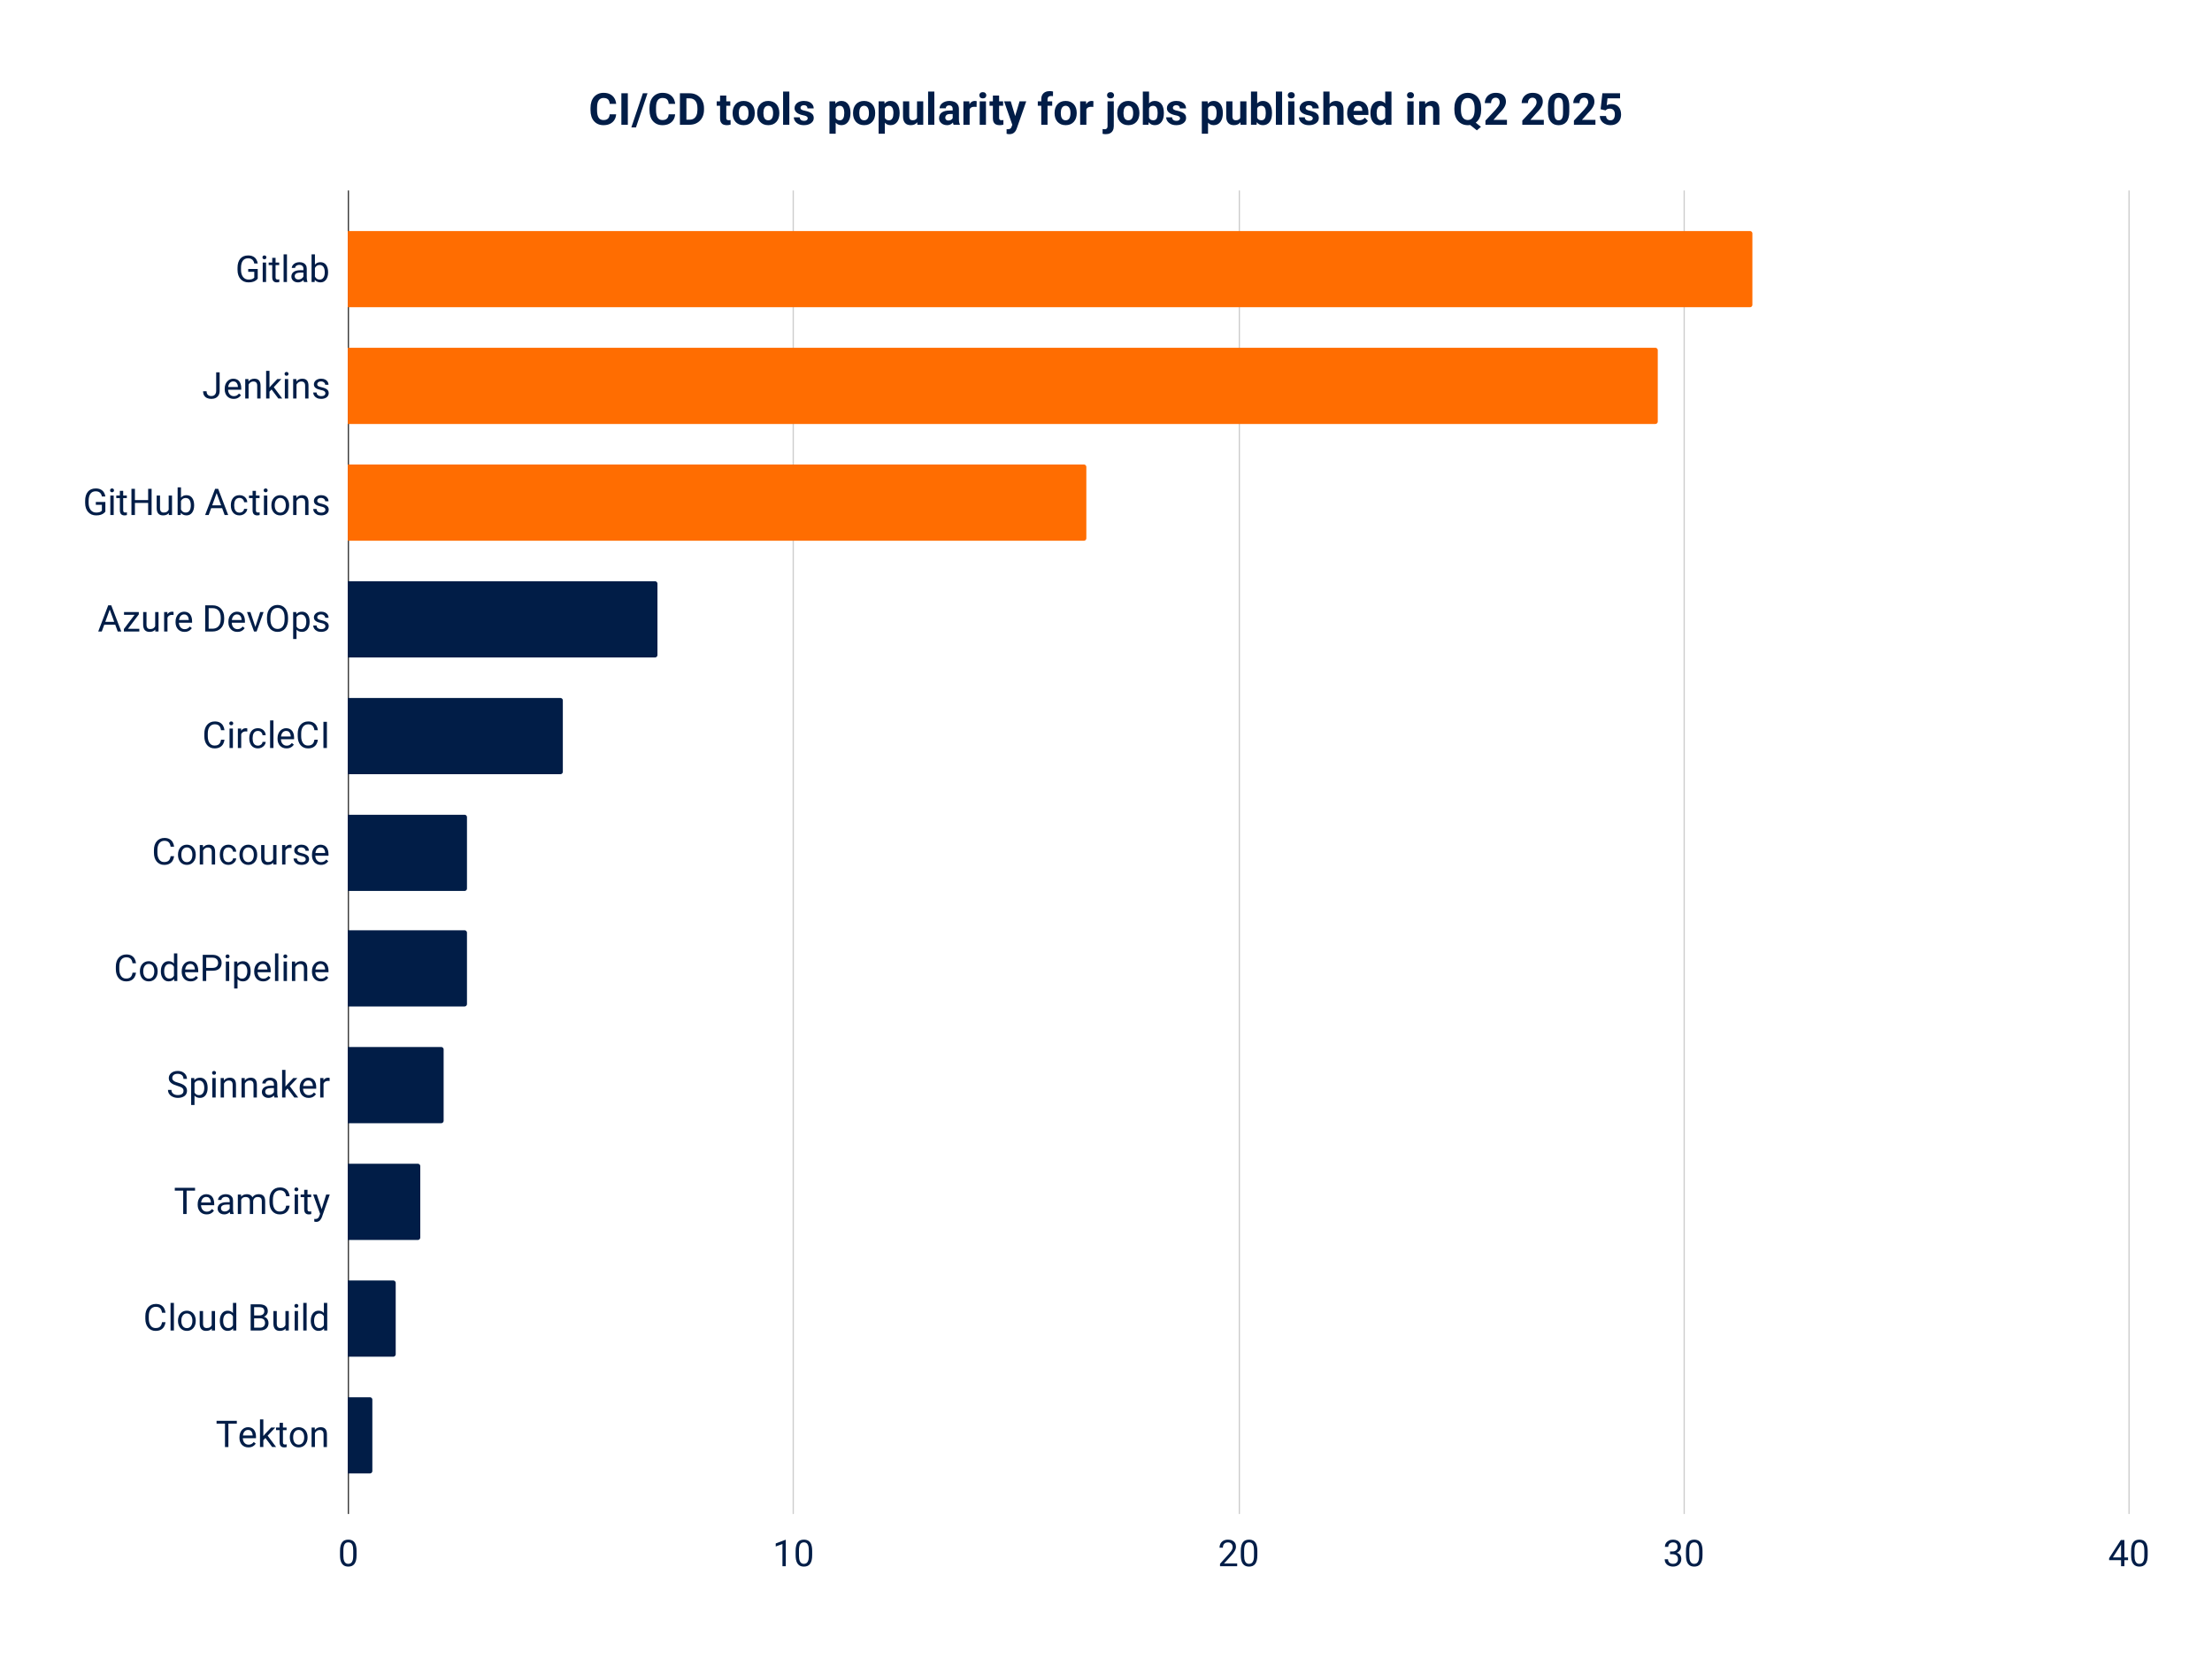 <svg viewBox="0 0 1800 1350" fill="none" stroke-linecap="square" stroke-miterlimit="10" xmlns="http://www.w3.org/2000/svg"><path fill="#fff" d="M0 0h1800v1350H0V0z"></path><path stroke="#333" stroke-linecap="butt" d="M283.5 155.5v1076"></path><path stroke="#ccc" stroke-linecap="butt" d="M645.5 155.5v1076m363-1076v1076m362-1076v1076m362-1076v1076"></path><path clip-path="url(#id_0)" d="M283 250v-62h1141a2 2 0 012 2v58a2 2 0 01-2 2z"></path><path fill="#ff6d01" clip-path="url(#id_0)" d="M283 250v-62h1141a2 2 0 012 2v58a2 2 0 01-2 2z"></path><path clip-path="url(#id_0)" d="M283 345v-62h1064a2 2 0 012 2v58a2 2 0 01-2 2z"></path><path fill="#ff6d01" clip-path="url(#id_0)" d="M283 345v-62h1064a2 2 0 012 2v58a2 2 0 01-2 2z"></path><path clip-path="url(#id_0)" d="M283 440v-62h599a2 2 0 012 2v58a2 2 0 01-2 2z"></path><path fill="#ff6d01" clip-path="url(#id_0)" d="M283 440v-62h599a2 2 0 012 2v58a2 2 0 01-2 2z"></path><path clip-path="url(#id_0)" d="M283 535v-62h250a2 2 0 012 2v58a2 2 0 01-2 2z"></path><path fill="#011d47" clip-path="url(#id_0)" d="M283 535v-62h250a2 2 0 012 2v58a2 2 0 01-2 2z"></path><path clip-path="url(#id_0)" d="M283 630v-62h173a2 2 0 012 2v58a2 2 0 01-2 2z"></path><path fill="#011d47" clip-path="url(#id_0)" d="M283 630v-62h173a2 2 0 012 2v58a2 2 0 01-2 2z"></path><path clip-path="url(#id_0)" d="M283 725v-62h95a2 2 0 012 2v58a2 2 0 01-2 2z"></path><path fill="#011d47" clip-path="url(#id_0)" d="M283 725v-62h95a2 2 0 012 2v58a2 2 0 01-2 2z"></path><path clip-path="url(#id_0)" d="M283 819v-62h95a2 2 0 012 2v58a2 2 0 01-2 2z"></path><path fill="#011d47" clip-path="url(#id_0)" d="M283 819v-62h95a2 2 0 012 2v58a2 2 0 01-2 2z"></path><path clip-path="url(#id_0)" d="M283 914v-62h76a2 2 0 012 2v58a2 2 0 01-2 2z"></path><path fill="#011d47" clip-path="url(#id_0)" d="M283 914v-62h76a2 2 0 012 2v58a2 2 0 01-2 2z"></path><path clip-path="url(#id_0)" d="M283 1009v-62h57a2 2 0 012 2v58a2 2 0 01-2 2z"></path><path fill="#011d47" clip-path="url(#id_0)" d="M283 1009v-62h57a2 2 0 012 2v58a2 2 0 01-2 2z"></path><path clip-path="url(#id_0)" d="M283 1104v-62h37a2 2 0 012 2v58a2 2 0 01-2 2z"></path><path fill="#011d47" clip-path="url(#id_0)" d="M283 1104v-62h37a2 2 0 012 2v58a2 2 0 01-2 2z"></path><path clip-path="url(#id_0)" d="M283 1199v-62h18a2 2 0 012 2v58a2 2 0 01-2 2z"></path><path fill="#011d47" clip-path="url(#id_0)" d="M283 1199v-62h18a2 2 0 012 2v58a2 2 0 01-2 2z"></path><path fill="#011d47" d="M209.734 218.866v7.813q-.39.578-1.265 1.312-.86.719-2.375 1.266-1.516.531-3.906.531-1.938 0-3.579-.672-1.625-.687-2.828-2-1.187-1.312-1.844-3.187-.656-1.89-.656-4.282v-1.656q0-2.39.563-4.265.578-1.875 1.672-3.188 1.093-1.312 2.687-1.984 1.61-.688 3.672-.688 2.438 0 4.078.844 1.656.844 2.578 2.328.938 1.469 1.203 3.36h-2.828q-.187-1.157-.75-2.11-.562-.953-1.61-1.531-1.03-.578-2.671-.578-1.484 0-2.578.547-1.078.546-1.781 1.562-.703 1-1.047 2.438-.344 1.437-.344 3.234v1.687q0 1.844.438 3.297.437 1.453 1.234 2.47.812 1.015 1.922 1.546 1.125.531 2.484.531 1.516 0 2.453-.25.938-.265 1.453-.625.532-.36.813-.687v-4.766h-4.938v-2.297h7.75zm6.782-5.219v15.844h-2.735v-15.844h2.735zm-2.938-4.203q0-.672.406-1.125.407-.453 1.188-.453.781 0 1.187.453.422.453.422 1.125 0 .625-.422 1.078-.406.438-1.187.438t-1.188-.438q-.406-.453-.406-1.078zm13.625 4.203v2.079h-8.578v-2.079h8.578zm-5.672-3.859h2.719v15.781q0 .797.234 1.22.25.405.641.546.406.125.86.125.343 0 .702-.063.375-.078.579-.125l.015 2.22q-.328.109-.86.202-.515.094-1.233.094-1 0-1.844-.39-.828-.407-1.328-1.329-.485-.937-.485-2.515v-15.766zm11.985-2.797v22.5h-2.735v-22.5h2.735zm13.39 19.797v-8.172q0-.937-.375-1.625-.36-.703-1.11-1.078-.75-.375-1.843-.375-1.031 0-1.797.36-.765.343-1.203.921-.437.563-.437 1.22h-2.703q0-.86.437-1.688.438-.829 1.266-1.516.828-.688 1.984-1.078 1.172-.406 2.61-.406 1.734 0 3.046.593 1.328.578 2.078 1.766.766 1.172.766 2.937v7.391q0 .781.14 1.688.141.89.407 1.53v.235h-2.828q-.203-.469-.328-1.25-.11-.781-.11-1.453zm.469-6.906l.031 1.906h-2.734q-1.156 0-2.063.188-.906.171-1.53.546-.61.36-.938.907-.313.547-.313 1.28 0 .75.328 1.376.344.61 1.016.969.687.36 1.687.36 1.235 0 2.188-.532.953-.531 1.516-1.281.562-.766.609-1.485l1.156 1.297q-.094.625-.547 1.375-.453.734-1.219 1.422-.75.687-1.78 1.14-1.032.438-2.329.438-1.61 0-2.812-.625-1.203-.64-1.875-1.703-.672-1.063-.672-2.375 0-1.281.5-2.25.5-.969 1.437-1.625.938-.656 2.25-.984 1.328-.344 2.953-.344h3.141zm6.172-12.89h2.734v19.421l-.234 3.078h-2.5v-22.5zm13.437 14.437v.312q0 1.735-.421 3.203-.407 1.47-1.204 2.563-.78 1.078-1.921 1.687-1.141.594-2.625.594-1.5 0-2.641-.516-1.14-.53-1.922-1.5-.766-.984-1.234-2.375-.453-1.406-.625-3.14v-1.344q.172-1.766.625-3.156.468-1.39 1.234-2.375.781-1 1.906-1.516 1.14-.515 2.625-.515 1.5 0 2.656.578 1.157.578 1.938 1.656.781 1.062 1.188 2.547.421 1.484.421 3.297zm-2.718.312v-.312q0-1.188-.235-2.235-.219-1.047-.703-1.843-.469-.797-1.265-1.25-.797-.47-1.954-.47-1.015 0-1.78.36-.75.344-1.282.938-.516.593-.86 1.36-.328.75-.484 1.546v3.531q.234 1.031.766 1.985.547.937 1.437 1.546.906.594 2.235.594 1.093 0 1.875-.453.796-.453 1.28-1.234.5-.797.735-1.828.235-1.047.235-2.235zm-88.344 96.333v-15.11h2.812v15.11q0 2.11-.859 3.563-.86 1.437-2.375 2.203-1.516.75-3.484.75-1.97 0-3.5-.672-1.516-.688-2.375-2.063-.86-1.375-.86-3.468h2.828q0 1.343.485 2.218.5.86 1.39 1.282.891.406 2.032.406 1.109 0 2-.469.89-.484 1.39-1.422.516-.953.516-2.328zm14.219 6.516q-1.657 0-3-.563-1.328-.562-2.297-1.593-.953-1.032-1.469-2.438-.516-1.406-.516-3.078v-.61q0-1.937.563-3.453.578-1.515 1.562-2.562.985-1.063 2.22-1.594 1.25-.547 2.593-.547 1.687 0 2.922.594 1.25.578 2.031 1.625.797 1.047 1.172 2.469.39 1.406.39 3.078v1.219H184.47v-2.22h9.125v-.202q-.047-1.063-.422-2.047-.375-1-1.188-1.64-.797-.657-2.187-.657-.922 0-1.703.39-.781.391-1.344 1.157-.547.766-.86 1.86-.296 1.093-.296 2.53v.61q0 1.14.312 2.125.313.984.922 1.734.61.75 1.469 1.172.875.422 2 .422 1.422 0 2.422-.578 1-.594 1.75-1.578l1.64 1.312q-.515.766-1.312 1.47-.781.702-1.938 1.155-1.156.438-2.718.438zm12.14-12.766v12.469h-2.719v-15.844h2.563l.156 3.375zm-.656 3.938l-1.125-.032q.016-1.64.484-3.015.47-1.39 1.313-2.406.86-1.032 2.031-1.594 1.188-.563 2.625-.563 1.172 0 2.11.313.937.312 1.593 1 .672.687 1.016 1.781.36 1.094.36 2.656v10.39h-2.72v-10.42q0-1.235-.375-1.985-.359-.766-1.062-1.11-.703-.343-1.734-.343-1.016 0-1.844.421-.813.422-1.406 1.172-.594.75-.938 1.72-.328.952-.328 2.015zm17.672-13.97v22.5h-2.734v-22.5h2.734zm9.672 6.657l-6.906 7.39-3.875 4.016-.22-2.89 2.766-3.313 4.922-5.203h3.313zm-2.469 15.844l-5.656-7.563 1.406-2.406 7.438 9.969H226.5zm8.016-15.844v15.844h-2.735v-15.844h2.735zm-2.938-4.203q0-.672.406-1.125.407-.453 1.188-.453.781 0 1.187.453.422.453.422 1.125 0 .625-.422 1.078-.406.438-1.187.438t-1.188-.438q-.406-.453-.406-1.078zm9.703 7.578v12.469h-2.719v-15.844h2.563l.156 3.375zm-.656 3.938l-1.125-.032q.016-1.64.484-3.015.47-1.39 1.313-2.406.86-1.032 2.031-1.594 1.188-.563 2.625-.563 1.172 0 2.11.313.937.312 1.593 1 .672.687 1.016 1.781.36 1.094.36 2.656v10.39h-2.72v-10.42q0-1.235-.375-1.985-.359-.766-1.062-1.11-.703-.343-1.734-.343-1.016 0-1.844.421-.813.422-1.406 1.172-.594.75-.938 1.72-.328.952-.328 2.015zm24.172 4.328q0-.594-.266-1.094-.25-.5-1.031-.922-.781-.422-2.36-.719-1.312-.28-2.374-.656-1.063-.39-1.813-.922-.734-.547-1.125-1.28-.39-.735-.39-1.72 0-.937.406-1.765.422-.844 1.187-1.485.781-.64 1.86-1 1.078-.375 2.421-.375 1.907 0 3.25.672 1.344.672 2.063 1.797.719 1.125.719 2.484h-2.703q0-.656-.391-1.28-.39-.626-1.14-1.032-.735-.422-1.798-.422-1.125 0-1.828.344-.703.344-1.015.875-.313.531-.313 1.11 0 .452.156.796.157.344.547.625.391.281 1.11.531.719.25 1.844.5 1.937.438 3.203 1.063 1.265.61 1.875 1.5.609.89.609 2.172 0 1.03-.438 1.906-.421.86-1.234 1.484-.812.625-1.937.97-1.125.343-2.516.343-2.094 0-3.547-.75-1.437-.75-2.187-1.938-.75-1.187-.75-2.5h2.718q.063 1.11.641 1.766.594.656 1.438.922.859.265 1.687.265 1.125 0 1.875-.28.75-.298 1.14-.813.407-.516.407-1.172zM85.734 408.47v7.812q-.39.578-1.265 1.313-.86.718-2.375 1.265-1.516.532-3.906.532-1.938 0-3.579-.672-1.625-.688-2.828-2-1.187-1.313-1.844-3.188-.656-1.89-.656-4.281v-1.656q0-2.39.563-4.266.578-1.875 1.672-3.187 1.093-1.313 2.687-1.985 1.61-.687 3.672-.687 2.438 0 4.078.843 1.656.844 2.578 2.329.938 1.468 1.203 3.359h-2.828q-.187-1.156-.75-2.11-.562-.953-1.61-1.53-1.03-.579-2.671-.579-1.484 0-2.578.547-1.078.547-1.781 1.563-.704 1-1.047 2.437-.344 1.438-.344 3.234v1.688q0 1.844.438 3.297.437 1.453 1.234 2.469.812 1.015 1.922 1.546 1.125.532 2.484.532 1.516 0 2.453-.25.938-.266 1.453-.625.532-.36.813-.688v-4.765h-4.938v-2.297h7.75zm6.782-5.219v15.844H89.78V403.25h2.735zm-2.938-4.203q0-.672.406-1.125.407-.453 1.188-.453.781 0 1.187.453.422.453.422 1.125 0 .625-.422 1.078-.406.437-1.187.437t-1.188-.437q-.406-.453-.406-1.078zm13.625 4.203v2.078h-8.578v-2.078h8.578zm-5.672-3.86h2.719v15.782q0 .797.234 1.219.25.406.641.546.406.125.86.125.343 0 .703-.062.374-.078.578-.125l.015 2.219q-.328.11-.86.203-.515.094-1.234.094-1 0-1.843-.391-.828-.406-1.328-1.328-.485-.938-.485-2.516v-15.765zm23.375 7.547v2.297H109.36v-2.297h11.547zm-11.11-9.171v21.328h-2.827v-21.328h2.828zm13.579 0v21.328h-2.813v-21.328h2.813zm13.89 17.671v-12.187h2.72v15.844h-2.594l-.125-3.657zm.516-3.343l1.125-.032q0 1.579-.328 2.922-.328 1.344-1.062 2.328-.735.97-1.922 1.532-1.188.547-2.89.547-1.157 0-2.126-.329-.953-.343-1.64-1.046-.688-.704-1.063-1.829-.375-1.14-.375-2.718v-10.22h2.719v10.25q0 1.062.234 1.766.25.687.656 1.093.422.407.938.578.531.157 1.078.157 1.734 0 2.734-.672 1.016-.672 1.47-1.797.452-1.14.452-2.531zm6.766-15.5h2.734v19.422l-.234 3.078h-2.5v-22.5zm13.437 14.437v.313q0 1.734-.422 3.203-.406 1.469-1.203 2.562-.78 1.078-1.922 1.688-1.14.594-2.625.594-1.5 0-2.64-.516-1.14-.531-1.922-1.5-.766-.984-1.234-2.375-.453-1.406-.625-3.14v-1.344q.172-1.766.625-3.157.468-1.39 1.234-2.375.781-1 1.906-1.515 1.14-.516 2.625-.516 1.5 0 2.656.578 1.157.578 1.938 1.656.781 1.063 1.188 2.547.421 1.485.421 3.297zm-2.718.313v-.313q0-1.187-.235-2.234-.219-1.047-.703-1.844-.469-.797-1.266-1.25-.796-.469-1.953-.469-1.015 0-1.78.36-.75.343-1.282.937-.516.594-.86 1.36-.328.75-.484 1.546v3.532q.234 1.031.766 1.984.547.938 1.437 1.547.906.594 2.235.594 1.093 0 1.875-.453.797-.454 1.28-1.235.5-.797.735-1.828.235-1.047.235-2.234zm21.609-11.688l-7.063 19.438h-2.89l8.14-21.328h1.86l-.047 1.89zm5.922 19.438l-7.078-19.438-.047-1.89h1.86l8.155 21.328h-2.89zm-.375-7.89v2.312h-11.984v-2.313h11.984zm12.484 5.952q.969 0 1.781-.39.829-.391 1.36-1.079.531-.703.594-1.609h2.578q-.063 1.406-.938 2.625-.875 1.203-2.281 1.953-1.406.735-3.094.735-1.781 0-3.11-.625-1.327-.641-2.202-1.735-.86-1.11-1.297-2.531-.438-1.422-.438-3.031v-.61q0-1.593.438-3.015.437-1.438 1.297-2.532.875-1.109 2.203-1.734 1.328-.625 3.11-.625 1.859 0 3.25.75 1.39.75 2.187 2.047.812 1.297.875 2.937h-2.578q-.063-.968-.547-1.765-.469-.797-1.281-1.266-.813-.484-1.907-.484-1.25 0-2.094.5-.828.484-1.328 1.312-.484.828-.703 1.844-.203 1-.203 2.031v.61q0 1.047.203 2.062.203 1 .688 1.828.5.813 1.344 1.313.843.484 2.093.484zm16.297-13.906v2.078h-8.578v-2.078h8.578zm-5.672-3.86h2.719v15.782q0 .797.234 1.219.25.406.641.546.406.125.86.125.343 0 .702-.062.375-.078.579-.125l.015 2.219q-.328.11-.86.203-.515.094-1.233.094-1 0-1.844-.391-.828-.406-1.328-1.328-.485-.938-.485-2.516v-15.765zm11.985 3.86v15.844h-2.735V403.25h2.735zm-2.938-4.203q0-.672.406-1.125.407-.453 1.188-.453.781 0 1.187.453.422.453.422 1.125 0 .625-.422 1.078-.406.437-1.187.437t-1.188-.437q-.406-.453-.406-1.078zm6.266 12.297V411q0-1.703.5-3.172.5-1.484 1.437-2.562.938-1.094 2.266-1.704 1.344-.609 3-.609t3 .61q1.344.609 2.281 1.703.953 1.078 1.453 2.562.5 1.469.5 3.172v.344q0 1.718-.5 3.187-.5 1.453-1.453 2.547-.937 1.094-2.266 1.703-1.328.61-3 .61-1.656 0-3-.61-1.328-.61-2.28-1.703-.938-1.094-1.438-2.547-.5-1.469-.5-3.187zm2.719-.344v.344q0 1.187.265 2.234.281 1.047.844 1.86.578.796 1.422 1.265.844.453 1.969.453t1.968-.453q.844-.469 1.39-1.266.563-.812.845-1.859.28-1.047.28-2.234V411q0-1.172-.28-2.219-.282-1.047-.844-1.86-.563-.812-1.406-1.28-.844-.47-1.97-.47-1.124 0-1.968.47-.828.468-1.406 1.28-.563.813-.844 1.86-.266 1.047-.266 2.219zm17.718-4.375v12.469h-2.719V403.25h2.563l.156 3.375zm-.656 3.937l-1.125-.03q.016-1.641.484-3.016.47-1.391 1.313-2.407.86-1.03 2.031-1.593 1.188-.563 2.625-.563 1.172 0 2.11.313.937.312 1.593 1 .672.687 1.016 1.78.36 1.095.36 2.657v10.39h-2.72v-10.421q0-1.235-.375-1.985-.359-.765-1.062-1.109-.703-.344-1.734-.344-1.016 0-1.844.422-.813.422-1.406 1.172-.594.75-.938 1.719-.328.953-.328 2.015zm24.172 4.329q0-.594-.266-1.094-.25-.5-1.031-.922-.781-.422-2.36-.719-1.312-.281-2.374-.656-1.063-.39-1.813-.922-.734-.547-1.125-1.281-.39-.735-.39-1.719 0-.937.406-1.766.422-.843 1.187-1.484.781-.64 1.86-1 1.078-.375 2.421-.375 1.907 0 3.25.672 1.344.672 2.063 1.797.719 1.125.719 2.484h-2.703q0-.656-.391-1.281-.39-.625-1.14-1.031-.735-.422-1.798-.422-1.125 0-1.828.344-.703.343-1.015.875-.313.53-.313 1.109 0 .453.156.797.157.344.547.625.391.281 1.11.531.719.25 1.844.5 1.937.438 3.203 1.063 1.265.609 1.875 1.5.609.89.609 2.171 0 1.032-.438 1.907-.421.86-1.234 1.484-.812.625-1.937.969t-2.516.344q-2.094 0-3.547-.75-1.437-.75-2.187-1.938-.75-1.187-.75-2.5h2.718q.063 1.11.641 1.766.594.656 1.438.922.859.265 1.687.265 1.125 0 1.875-.281.75-.297 1.14-.813.407-.515.407-1.171zM89.875 494.459l-7.063 19.437h-2.89l8.14-21.328h1.86l-.047 1.891zm5.922 19.437l-7.078-19.437-.047-1.89h1.86l8.156 21.327h-2.891zm-.375-7.89v2.312H83.438v-2.312h11.984zm17.953 5.656v2.234h-11.531v-2.234h11.531zm-.422-11.703l-10.5 13.937h-1.656v-2l10.422-13.843h1.734v1.906zm-1.203-1.906v2.234h-10.828v-2.234h10.828zm14.516 12.187v-12.187h2.718v15.843h-2.593l-.125-3.656zm.515-3.344l1.125-.03q0 1.577-.328 2.921-.328 1.344-1.062 2.328-.735.969-1.922 1.531-1.188.547-2.89.547-1.157 0-2.126-.328-.953-.344-1.64-1.047-.688-.703-1.063-1.828-.375-1.14-.375-2.719v-10.218h2.719v10.25q0 1.062.234 1.765.25.688.656 1.094.422.406.938.578.531.156 1.078.156 1.734 0 2.734-.671 1.016-.672 1.47-1.797.452-1.14.452-2.532zm9.5-6.359v13.36h-2.719v-15.844h2.641l.078 2.484zm4.953-2.578l-.015 2.516q-.344-.063-.64-.079-.298-.03-.688-.03-.938 0-1.657.296-.718.281-1.218.813-.485.53-.782 1.265-.28.719-.375 1.578l-.75.438q0-1.438.282-2.688.28-1.265.875-2.234.609-.984 1.53-1.531.938-.547 2.235-.547.281 0 .656.062.391.063.547.141zm8.907 16.234q-1.657 0-3-.562-1.328-.563-2.297-1.594-.953-1.031-1.469-2.437-.516-1.407-.516-3.079v-.609q0-1.937.563-3.453.578-1.516 1.562-2.563.985-1.062 2.22-1.593 1.25-.547 2.593-.547 1.687 0 2.922.594 1.25.578 2.031 1.625.797 1.046 1.172 2.468.39 1.407.39 3.078v1.22H144.47v-2.22h9.125v-.203q-.047-1.062-.422-2.047-.375-1-1.188-1.64-.797-.656-2.187-.656-.922 0-1.703.39t-1.344 1.156q-.547.766-.86 1.86-.296 1.094-.296 2.531v.61q0 1.14.312 2.124.313.985.922 1.735.61.75 1.469 1.172.875.422 2 .422 1.422 0 2.422-.579 1-.593 1.75-1.578l1.64 1.313q-.515.765-1.312 1.469-.781.703-1.938 1.156-1.156.437-2.718.437zm22.609-.297h-4.453l.031-2.296h4.422q2.281 0 3.797-.954 1.531-.968 2.297-2.703.781-1.734.781-4.062v-1.313q0-1.828-.453-3.25-.438-1.437-1.281-2.422-.844-.984-2.078-1.5-1.22-.515-2.797-.515h-4.813v-2.313h4.813q2.093 0 3.812.703 1.734.688 2.984 2 1.25 1.313 1.922 3.172.688 1.844.688 4.157v1.28q0 2.313-.688 4.173-.672 1.843-1.937 3.156-1.266 1.297-3.047 2-1.781.688-4 .688zm-2.953-21.328v21.328h-2.828v-21.328h2.828zm23.344 21.625q-1.657 0-3-.562-1.328-.563-2.297-1.594-.953-1.031-1.469-2.437-.516-1.407-.516-3.079v-.609q0-1.937.563-3.453.578-1.516 1.562-2.563.985-1.062 2.22-1.593 1.25-.547 2.593-.547 1.687 0 2.922.594 1.25.578 2.031 1.625.797 1.046 1.172 2.468.39 1.407.39 3.078v1.22H187.47v-2.22h9.125v-.203q-.047-1.062-.422-2.047-.375-1-1.188-1.64-.797-.656-2.187-.656-.922 0-1.703.39t-1.344 1.156q-.547.766-.86 1.86-.296 1.094-.296 2.531v.61q0 1.14.312 2.124.313.985.922 1.735.61.75 1.469 1.172.875.422 2 .422 1.422 0 2.422-.579 1-.593 1.75-1.578l1.64 1.313q-.515.765-1.312 1.469-.781.703-1.938 1.156-1.156.437-2.718.437zm14.25-2.75l4.328-13.39h2.765l-5.687 15.843h-1.828l.422-2.453zm-3.625-13.39l4.468 13.468.313 2.375h-1.828l-5.735-15.843h2.782zm30.625 4.5v1.36q0 2.39-.594 4.296-.594 1.906-1.734 3.25-1.125 1.328-2.704 2.031-1.562.703-3.515.703-1.89 0-3.469-.703-1.578-.703-2.734-2.031-1.141-1.344-1.766-3.25t-.625-4.297v-1.36q0-2.39.61-4.28.624-1.907 1.765-3.25 1.156-1.344 2.719-2.047 1.578-.704 3.469-.704 1.953 0 3.515.704 1.578.703 2.719 2.046 1.14 1.344 1.734 3.25.61 1.891.61 4.282zm-2.797 1.36v-1.392q0-1.89-.39-3.359-.376-1.469-1.126-2.453-.75-1-1.828-1.516-1.078-.515-2.438-.515-1.312 0-2.375.515-1.062.516-1.828 1.516-.75.984-1.156 2.453-.406 1.469-.406 3.36v1.39q0 1.906.406 3.39.406 1.47 1.172 2.47.781 1 1.844 1.515 1.062.516 2.375.516 1.375 0 2.437-.516 1.078-.516 1.813-1.516.75-1 1.125-2.468.375-1.485.375-3.39zm9.687-2.813v18.89h-2.734v-21.937h2.5l.234 3.047zm10.672 4.734v.312q0 1.735-.406 3.204-.406 1.468-1.203 2.562-.781 1.078-1.922 1.688-1.14.593-2.625.593-1.5 0-2.656-.5-1.157-.5-1.97-1.453-.796-.953-1.28-2.281-.47-1.344-.657-3v-1.64q.188-1.766.657-3.157.484-1.39 1.28-2.375.813-1 1.954-1.516 1.14-.515 2.64-.515 1.485 0 2.641.578t1.953 1.656q.797 1.063 1.188 2.547.406 1.484.406 3.297zm-2.719.312v-.312q0-1.188-.25-2.234-.25-1.047-.78-1.844-.517-.797-1.329-1.25-.797-.469-1.906-.469-1.031 0-1.781.36-.75.343-1.282.937-.531.594-.86 1.36-.327.75-.483 1.546v3.797q.28 1.031.812 1.938.531.89 1.406 1.437.875.547 2.219.547 1.094 0 1.89-.453.798-.469 1.313-1.266.531-.812.781-1.86.25-1.046.25-2.234zm15.563 3.547q0-.593-.266-1.093-.25-.5-1.031-.922-.781-.422-2.36-.719-1.312-.281-2.374-.656-1.063-.39-1.813-.922-.734-.547-1.125-1.281-.39-.735-.39-1.72 0-.937.406-1.765.422-.844 1.187-1.484.781-.64 1.86-1 1.078-.375 2.421-.375 1.907 0 3.25.672 1.344.672 2.063 1.797.719 1.125.719 2.484h-2.703q0-.656-.391-1.281-.39-.625-1.14-1.032-.735-.421-1.798-.421-1.125 0-1.828.343-.703.344-1.015.875-.313.532-.313 1.11 0 .453.156.797.157.343.547.625.391.28 1.11.53.719.25 1.844.5 1.937.438 3.203 1.063 1.265.61 1.875 1.5.609.891.609 2.172 0 1.031-.438 1.906-.421.86-1.234 1.485-.812.625-1.937.969-1.125.343-2.516.343-2.094 0-3.547-.75-1.437-.75-2.187-1.937-.75-1.188-.75-2.5h2.718q.063 1.11.641 1.765.594.657 1.438.922.859.266 1.687.266 1.125 0 1.875-.281.75-.297 1.14-.813.407-.515.407-1.172zm-84.937 92.224h2.812q-.234 2.016-1.172 3.625-.938 1.594-2.656 2.531-1.703.922-4.266.922-1.875 0-3.406-.703-1.531-.703-2.64-2-1.095-1.297-1.688-3.125-.578-1.828-.578-4.063v-2.125q0-2.234.578-4.062.594-1.828 1.719-3.125 1.125-1.313 2.703-2.016 1.578-.703 3.562-.703 2.422 0 4.078.907 1.672.906 2.594 2.515.938 1.61 1.172 3.719h-2.813q-.218-1.5-.78-2.578-.548-1.078-1.579-1.656-1.016-.594-2.672-.594-1.422 0-2.5.547t-1.812 1.547q-.72.984-1.078 2.375-.36 1.39-.36 3.093v2.157q0 1.562.328 2.937.328 1.375 1 2.422.672 1.047 1.703 1.64 1.047.594 2.47.594 1.796 0 2.858-.578 1.079-.578 1.625-1.64.563-1.063.797-2.563zm9.656-9.063v15.844h-2.735v-15.843h2.735zm-2.938-4.203q0-.671.406-1.125.407-.453 1.188-.453.781 0 1.187.453.422.454.422 1.125 0 .625-.422 1.079-.406.437-1.187.437t-1.188-.438q-.406-.453-.406-1.078zm9.703 6.688v13.36h-2.719v-15.844h2.641l.078 2.484zm4.953-2.578l-.015 2.515q-.344-.062-.64-.078-.298-.031-.688-.031-.938 0-1.657.297-.718.281-1.218.812-.485.532-.782 1.266-.28.719-.375 1.578l-.75.438q0-1.438.282-2.688.28-1.265.875-2.234.609-.985 1.53-1.531.938-.547 2.235-.547.281 0 .656.062.391.063.547.14zm8.672 14q.969 0 1.781-.39.829-.391 1.36-1.079.531-.703.594-1.61h2.578q-.063 1.407-.938 2.626-.875 1.203-2.281 1.953-1.406.734-3.094.734-1.781 0-3.11-.625-1.327-.64-2.202-1.734-.86-1.11-1.297-2.531-.438-1.422-.438-3.032v-.61q0-1.593.438-3.015.437-1.437 1.297-2.531.875-1.11 2.203-1.734 1.328-.625 3.11-.625 1.859 0 3.25.75 1.39.75 2.187 2.047.812 1.296.875 2.937h-2.578q-.063-.969-.547-1.766-.469-.796-1.281-1.265-.813-.485-1.907-.485-1.25 0-2.094.5-.828.485-1.328 1.313-.484.828-.703 1.844-.203 1-.203 2.03v.61q0 1.047.203 2.063.203 1 .688 1.828.5.812 1.344 1.312.843.485 2.093.485zm12.61-20.563v22.5h-2.735v-22.5h2.735zm10.625 22.797q-1.657 0-3-.562-1.328-.563-2.297-1.594-.953-1.031-1.469-2.438-.516-1.406-.516-3.078v-.61q0-1.937.563-3.452.578-1.516 1.562-2.563.985-1.062 2.22-1.593 1.25-.547 2.593-.547 1.687 0 2.922.593 1.25.579 2.031 1.625.797 1.047 1.172 2.47.39 1.405.39 3.077v1.219H227.47v-2.219h9.125v-.203q-.047-1.062-.422-2.047-.375-1-1.188-1.64-.797-.657-2.187-.657-.922 0-1.703.391-.781.39-1.344 1.156-.547.766-.86 1.86-.296 1.093-.296 2.53v.61q0 1.14.312 2.125.313.985.922 1.735.61.75 1.469 1.172.875.421 2 .421 1.422 0 2.422-.578 1-.593 1.75-1.578l1.64 1.313q-.515.765-1.312 1.468-.781.704-1.938 1.157-1.156.437-2.718.437zm22.718-7.078h2.813q-.235 2.016-1.172 3.625-.938 1.594-2.656 2.531-1.703.922-4.266.922-1.875 0-3.406-.703-1.531-.703-2.64-2-1.095-1.297-1.688-3.125-.578-1.828-.578-4.063v-2.125q0-2.234.578-4.062.594-1.828 1.719-3.125 1.125-1.313 2.703-2.016 1.578-.703 3.562-.703 2.422 0 4.078.907 1.672.906 2.594 2.515.938 1.61 1.172 3.719h-2.813q-.218-1.5-.78-2.578-.548-1.078-1.579-1.656-1.016-.594-2.672-.594-1.422 0-2.5.547t-1.812 1.547q-.72.984-1.078 2.375-.36 1.39-.36 3.093v2.157q0 1.562.328 2.937.328 1.375 1 2.422.672 1.047 1.703 1.64 1.047.594 2.47.594 1.796 0 2.858-.578 1.079-.578 1.625-1.64.563-1.063.797-2.563zm10.157-14.547v21.328h-2.829V587.37h2.829zM138.86 696.719h2.812q-.234 2.015-1.172 3.625-.938 1.593-2.656 2.531-1.703.922-4.266.922-1.875 0-3.406-.703-1.531-.703-2.64-2-1.094-1.297-1.688-3.125-.578-1.828-.578-4.063v-2.125q0-2.234.578-4.062.594-1.828 1.719-3.125 1.124-1.313 2.703-2.016 1.578-.703 3.562-.703 2.422 0 4.078.906 1.672.907 2.594 2.516.938 1.61 1.172 3.719h-2.813q-.218-1.5-.78-2.578-.548-1.079-1.579-1.657-1.016-.593-2.672-.593-1.422 0-2.5.546-1.078.547-1.812 1.547-.72.985-1.078 2.375-.36 1.39-.36 3.094v2.156q0 1.563.328 2.938.328 1.375 1 2.422.672 1.047 1.703 1.64 1.047.594 2.47.594 1.796 0 2.858-.578 1.079-.578 1.625-1.64.563-1.063.797-2.563zm5.984-.969v-.344q0-1.703.5-3.172.5-1.484 1.437-2.562.938-1.094 2.266-1.703 1.344-.61 3-.61t3 .61q1.344.61 2.281 1.703.953 1.078 1.453 2.562.5 1.47.5 3.172v.344q0 1.719-.5 3.188-.5 1.453-1.453 2.546-.937 1.094-2.266 1.703-1.328.61-3 .61-1.656 0-3-.61-1.328-.609-2.28-1.703-.938-1.093-1.438-2.547-.5-1.468-.5-3.187zm2.719-.344v.344q0 1.188.265 2.234.281 1.047.844 1.86.578.797 1.422 1.265.844.453 1.969.453t1.968-.453q.844-.468 1.39-1.265.563-.813.845-1.86.28-1.047.28-2.234v-.344q0-1.172-.28-2.218-.282-1.047-.844-1.86-.563-.812-1.406-1.281-.844-.469-1.97-.469-1.124 0-1.968.469-.828.469-1.406 1.281-.563.813-.844 1.86-.266 1.046-.266 2.218zm17.718-4.375V703.5h-2.719v-15.844h2.563l.156 3.375zm-.656 3.938l-1.125-.032q.016-1.64.484-3.015.47-1.39 1.313-2.406.86-1.032 2.031-1.594 1.188-.563 2.625-.563 1.172 0 2.11.313.937.312 1.593 1 .672.687 1.016 1.781.36 1.094.36 2.656V703.5h-2.72v-10.422q0-1.234-.375-1.984-.359-.766-1.062-1.11-.703-.343-1.734-.343-1.016 0-1.844.422-.813.421-1.406 1.171-.594.75-.938 1.72-.328.952-.328 2.015zm21.281 6.593q.969 0 1.781-.39.829-.39 1.36-1.078.531-.703.594-1.61h2.578q-.063 1.407-.938 2.625-.875 1.203-2.281 1.953-1.406.735-3.094.735-1.781 0-3.11-.625-1.327-.64-2.202-1.735-.86-1.109-1.297-2.53-.438-1.423-.438-3.032v-.61q0-1.593.438-3.015.437-1.438 1.297-2.531.875-1.11 2.203-1.735 1.328-.625 3.11-.625 1.859 0 3.25.75 1.39.75 2.187 2.047.812 1.297.875 2.938h-2.578q-.063-.969-.547-1.766-.469-.797-1.281-1.265-.813-.485-1.907-.485-1.25 0-2.094.5-.828.485-1.328 1.313-.484.828-.703 1.843-.203 1-.203 2.032v.609q0 1.047.203 2.063.203 1 .688 1.828.5.812 1.344 1.312.843.485 2.093.485zm8.938-5.812v-.344q0-1.703.5-3.172.5-1.484 1.437-2.562.938-1.094 2.266-1.703 1.344-.61 3-.61t3 .61q1.344.61 2.281 1.703.953 1.078 1.453 2.562.5 1.47.5 3.172v.344q0 1.719-.5 3.188-.5 1.453-1.453 2.546-.937 1.094-2.266 1.703-1.328.61-3 .61-1.656 0-3-.61-1.328-.609-2.28-1.703-.938-1.093-1.438-2.547-.5-1.468-.5-3.187zm2.719-.344v.344q0 1.188.265 2.234.281 1.047.844 1.86.578.797 1.422 1.265.844.453 1.969.453t1.968-.453q.844-.468 1.39-1.265.563-.813.845-1.86.28-1.047.28-2.234v-.344q0-1.172-.28-2.218-.282-1.047-.844-1.86-.563-.812-1.406-1.281-.844-.469-1.97-.469-1.124 0-1.968.469-.828.469-1.406 1.281-.563.813-.844 1.86-.266 1.046-.266 2.218zm24.703 4.438v-12.188h2.718V703.5h-2.593l-.125-3.656zm.515-3.344l1.125-.031q0 1.578-.328 2.922-.328 1.343-1.062 2.328-.735.968-1.922 1.531-1.188.547-2.89.547-1.157 0-2.126-.328-.953-.344-1.64-1.047-.688-.703-1.063-1.828-.375-1.14-.375-2.719v-10.219h2.719v10.25q0 1.063.234 1.766.25.687.656 1.094.422.406.938.578.531.156 1.078.156 1.734 0 2.734-.672 1.016-.672 1.47-1.797.452-1.14.452-2.531zm9.5-6.36v13.36h-2.719v-15.844h2.641l.078 2.485zm4.953-2.577l-.015 2.515q-.344-.062-.64-.078-.298-.031-.688-.031-.938 0-1.657.297-.718.28-1.218.812-.485.531-.782 1.266-.28.718-.375 1.578l-.75.437q0-1.437.282-2.687.28-1.266.875-2.235.609-.984 1.53-1.53.938-.548 2.235-.548.281 0 .656.063.391.062.547.14zm11.563 11.734q0-.594-.266-1.094-.25-.5-1.031-.922-.781-.422-2.36-.718-1.312-.282-2.374-.657-1.063-.39-1.813-.922-.734-.547-1.125-1.28-.39-.735-.39-1.72 0-.937.406-1.765.422-.844 1.187-1.485.781-.64 1.86-1 1.078-.375 2.422-.375 1.906 0 3.25.672 1.343.672 2.062 1.797.719 1.125.719 2.485h-2.703q0-.657-.391-1.282-.39-.625-1.14-1.031-.735-.422-1.798-.422-1.125 0-1.828.344-.703.344-1.015.875-.313.531-.313 1.11 0 .452.156.796.157.344.547.625.391.281 1.11.531.719.25 1.844.5 1.937.438 3.203 1.063 1.265.61 1.875 1.5.609.89.609 2.172 0 1.031-.438 1.906-.421.86-1.234 1.484-.812.625-1.937.97-1.125.343-2.516.343-2.094 0-3.547-.75-1.437-.75-2.187-1.938-.75-1.187-.75-2.5h2.718q.063 1.11.641 1.766.594.656 1.438.922.859.265 1.687.265 1.125 0 1.875-.28.75-.298 1.14-.813.407-.516.407-1.172zm12.344 4.5q-1.657 0-3-.563-1.329-.562-2.297-1.593-.953-1.032-1.469-2.438-.516-1.406-.516-3.078v-.61q0-1.937.563-3.452.578-1.516 1.562-2.563.985-1.063 2.22-1.594 1.25-.547 2.593-.547 1.687 0 2.922.594 1.25.578 2.031 1.625.797 1.047 1.172 2.469.39 1.406.39 3.078v1.219H255.47v-2.219h9.125v-.203q-.047-1.063-.422-2.047-.375-1-1.188-1.64-.796-.657-2.187-.657-.922 0-1.703.39-.781.391-1.344 1.157-.547.766-.86 1.86-.296 1.093-.296 2.53v.61q0 1.14.312 2.125.313.984.922 1.734.61.75 1.469 1.172.875.422 2 .422 1.422 0 2.422-.578 1-.594 1.75-1.578l1.64 1.312q-.515.766-1.312 1.47-.781.702-1.938 1.155-1.156.438-2.718.438zM107.86 791.52h2.812q-.234 2.016-1.172 3.625-.938 1.594-2.656 2.532-1.703.922-4.266.922-1.875 0-3.406-.704-1.531-.703-2.64-2-1.094-1.296-1.688-3.125-.578-1.828-.578-4.062v-2.125q0-2.234.578-4.063.594-1.828 1.719-3.125 1.124-1.312 2.703-2.015 1.578-.703 3.562-.703 2.422 0 4.078.906 1.672.906 2.594 2.516.938 1.609 1.172 3.718h-2.813q-.218-1.5-.78-2.578-.548-1.078-1.579-1.656-1.016-.594-2.672-.594-1.422 0-2.5.547t-1.812 1.547q-.72.984-1.079 2.375-.359 1.39-.359 3.094v2.156q0 1.563.328 2.938.328 1.375 1 2.421.672 1.047 1.703 1.641 1.047.594 2.47.594 1.796 0 2.859-.578 1.078-.579 1.624-1.641.563-1.063.797-2.563zm5.984-.968v-.344q0-1.703.5-3.172.5-1.484 1.437-2.562.938-1.094 2.266-1.704 1.344-.609 3-.609t3 .61q1.344.609 2.281 1.703.953 1.078 1.453 2.562.5 1.469.5 3.172v.344q0 1.718-.5 3.187-.5 1.453-1.453 2.547-.937 1.094-2.266 1.703-1.328.61-3 .61-1.656 0-3-.61-1.328-.61-2.28-1.703-.938-1.094-1.438-2.547-.5-1.469-.5-3.187zm2.719-.344v.344q0 1.187.265 2.234.281 1.047.844 1.86.578.796 1.422 1.265.844.453 1.969.453 1.124 0 1.968-.453.844-.469 1.39-1.265.563-.813.845-1.86.28-1.047.28-2.234v-.344q0-1.172-.28-2.219-.282-1.047-.844-1.86-.563-.812-1.406-1.28-.844-.47-1.97-.47-1.124 0-1.968.47-.828.468-1.406 1.28-.563.813-.844 1.86-.266 1.047-.266 2.219zm25 5.016v-19.422h2.718v22.5h-2.484l-.234-3.078zm-10.672-4.672v-.313q0-1.812.437-3.297.453-1.484 1.281-2.547.828-1.078 1.97-1.656 1.155-.578 2.577-.578 1.5 0 2.61.516 1.125.515 1.906 1.515.797.985 1.25 2.375.453 1.391.625 3.157v1.343q-.156 1.735-.625 3.141-.453 1.39-1.25 2.375-.781.969-1.906 1.5-1.125.516-2.641.516-1.39 0-2.547-.594-1.14-.61-1.969-1.688-.828-1.093-1.28-2.562-.438-1.469-.438-3.203zm2.718-.313v.313q0 1.187.235 2.234.25 1.031.765 1.828.516.781 1.297 1.235.797.453 1.906.453 1.344 0 2.204-.578.875-.579 1.406-1.516.531-.938.828-2.031v-3.532q-.188-.796-.516-1.546-.328-.766-.843-1.36-.516-.594-1.282-.937-.75-.36-1.78-.36-1.11 0-1.907.47-.797.452-1.313 1.25-.515.796-.765 1.843-.235 1.047-.235 2.234zm21.532 8.36q-1.657 0-3-.563-1.328-.562-2.297-1.594-.953-1.03-1.469-2.437-.516-1.406-.516-3.078v-.61q0-1.937.563-3.453.578-1.515 1.562-2.562.985-1.063 2.22-1.594 1.25-.547 2.593-.547 1.687 0 2.922.594 1.25.578 2.031 1.625.797 1.047 1.172 2.469.39 1.406.39 3.078v1.218H149.47v-2.218h9.125v-.203q-.047-1.063-.422-2.047-.375-1-1.188-1.64-.797-.657-2.187-.657-.922 0-1.703.39-.781.391-1.344 1.157-.547.765-.86 1.86-.296 1.093-.296 2.53v.61q0 1.14.312 2.125.313.984.922 1.734.61.75 1.469 1.172.875.422 2 .422 1.422 0 2.422-.578 1-.594 1.75-1.578l1.64 1.312q-.515.766-1.312 1.469-.781.703-1.938 1.156-1.156.438-2.718.438zm17.703-8.657h-5.703v-2.312h5.703q1.656 0 2.672-.516 1.03-.531 1.5-1.469.484-.937.484-2.14 0-1.094-.484-2.063-.47-.968-1.5-1.562-1.016-.594-2.672-.594h-5.047v19.016h-2.828v-21.328h7.875q2.422 0 4.078.843 1.672.828 2.531 2.297.875 1.469.875 3.36 0 2.046-.875 3.5-.86 1.453-2.531 2.218-1.656.75-4.078.75zm13.672-7.484v15.844h-2.735v-15.844h2.735zm-2.938-4.203q0-.672.406-1.125.407-.453 1.188-.453.781 0 1.187.453.422.453.422 1.125 0 .625-.422 1.078-.406.438-1.187.438t-1.188-.438q-.406-.453-.406-1.078zm9.703 7.25v18.89h-2.734v-21.937h2.5l.234 3.047zm10.672 4.734v.313q0 1.734-.406 3.203-.406 1.469-1.203 2.562-.781 1.078-1.922 1.688-1.14.594-2.625.594-1.5 0-2.656-.5-1.157-.5-1.97-1.454-.796-.953-1.28-2.28-.47-1.345-.657-3v-1.641q.188-1.766.657-3.157.484-1.39 1.28-2.375.813-1 1.954-1.515 1.14-.516 2.64-.516 1.485 0 2.641.578t1.953 1.656q.797 1.063 1.188 2.547.406 1.485.406 3.297zm-2.719.313v-.313q0-1.187-.25-2.234t-.78-1.844q-.517-.797-1.329-1.25-.797-.469-1.906-.469-1.031 0-1.781.36-.75.343-1.282.937-.531.594-.86 1.36-.327.75-.483 1.546v3.797q.28 1.032.812 1.938.531.89 1.406 1.437.875.547 2.219.547 1.094 0 1.89-.453.798-.469 1.313-1.265.531-.813.781-1.86.25-1.047.25-2.234zm12.907 8.047q-1.657 0-3-.563-1.328-.562-2.297-1.594-.953-1.03-1.469-2.437-.516-1.406-.516-3.078v-.61q0-1.937.563-3.453.578-1.515 1.562-2.562.985-1.063 2.22-1.594 1.25-.547 2.593-.547 1.687 0 2.922.594 1.25.578 2.031 1.625.797 1.047 1.172 2.469.39 1.406.39 3.078v1.218H208.47v-2.218h9.125v-.203q-.047-1.063-.422-2.047-.375-1-1.188-1.64-.797-.657-2.187-.657-.922 0-1.703.39-.781.391-1.344 1.157-.547.765-.86 1.86-.296 1.093-.296 2.53v.61q0 1.14.312 2.125.313.984.922 1.734.61.75 1.469 1.172.875.422 2 .422 1.422 0 2.422-.578 1-.594 1.75-1.578l1.64 1.312q-.515.766-1.312 1.469-.781.703-1.938 1.156-1.156.438-2.718.438zm12.375-22.797v22.5h-2.735v-22.5h2.735zm7 6.656v15.844h-2.735v-15.844h2.735zm-2.938-4.203q0-.672.406-1.125.407-.453 1.188-.453.781 0 1.187.453.422.453.422 1.125 0 .625-.422 1.078-.406.438-1.187.438t-1.188-.438q-.406-.453-.406-1.078zm9.703 7.578v12.469h-2.719v-15.844h2.563l.156 3.375zm-.656 3.938l-1.125-.032q.016-1.64.484-3.015.47-1.391 1.313-2.407.86-1.03 2.031-1.593 1.188-.563 2.625-.563 1.172 0 2.11.313.937.312 1.593 1 .672.687 1.016 1.78.36 1.095.36 2.657v10.39h-2.72V787.88q0-1.235-.375-1.985-.359-.765-1.062-1.109-.703-.344-1.734-.344-1.016 0-1.844.422-.813.422-1.406 1.172-.594.75-.938 1.719-.328.953-.328 2.015zm21.516 8.828q-1.657 0-3-.563-1.329-.562-2.297-1.594-.953-1.03-1.469-2.437-.516-1.406-.516-3.078v-.61q0-1.937.563-3.453.578-1.515 1.562-2.562.985-1.063 2.22-1.594 1.25-.547 2.593-.547 1.687 0 2.922.594 1.25.578 2.031 1.625.797 1.047 1.172 2.469.39 1.406.39 3.078v1.218H255.47v-2.218h9.125v-.203q-.047-1.063-.422-2.047-.375-1-1.188-1.64-.796-.657-2.187-.657-.922 0-1.703.39-.781.391-1.344 1.157-.547.765-.86 1.86-.296 1.093-.296 2.53v.61q0 1.14.312 2.125.313.984.922 1.734.61.75 1.469 1.172.875.422 2 .422 1.422 0 2.422-.578 1-.594 1.75-1.578l1.64 1.312q-.515.766-1.312 1.469-.781.703-1.938 1.156-1.156.438-2.718.438zm-111.797 89.114q0-.75-.235-1.328-.218-.578-.78-1.047-.563-.469-1.563-.89-.985-.423-2.485-.86-1.594-.469-2.875-1.047-1.265-.578-2.172-1.328-.906-.75-1.39-1.719-.485-.969-.485-2.219 0-1.234.516-2.28.516-1.063 1.469-1.845.969-.796 2.297-1.234 1.328-.438 2.968-.438 2.407 0 4.078.922 1.688.907 2.563 2.391.875 1.469.875 3.14h-2.813q0-1.202-.515-2.124-.516-.938-1.563-1.47-1.03-.546-2.625-.546-1.5 0-2.484.453t-1.469 1.235q-.469.78-.469 1.78 0 .673.282 1.22.297.546.89 1.015.61.469 1.547.875.953.39 2.281.75 1.813.516 3.125 1.156 1.329.625 2.172 1.407.86.78 1.282 1.765.422.985.422 2.235 0 1.312-.532 2.375-.531 1.047-1.515 1.797-.97.734-2.344 1.14-1.375.406-3.047.406-1.484 0-2.922-.406-1.422-.422-2.594-1.234-1.156-.828-1.859-2.031-.688-1.204-.688-2.813h2.813q0 1.11.422 1.89.422.782 1.156 1.298.75.515 1.688.765.953.235 1.984.235 1.469 0 2.5-.407 1.031-.422 1.563-1.172.53-.765.53-1.812zm8.937-7.406v18.89h-2.734V877.26h2.5l.234 3.047zm10.672 4.734v.313q0 1.734-.406 3.203-.406 1.468-1.203 2.562-.781 1.078-1.922 1.688-1.14.593-2.625.593-1.5 0-2.656-.5-1.157-.5-1.97-1.453-.796-.953-1.28-2.281-.47-1.344-.657-3v-1.64q.188-1.766.657-3.157.484-1.39 1.28-2.375.813-1 1.954-1.515 1.14-.516 2.64-.516 1.485 0 2.641.578t1.953 1.656q.797 1.063 1.188 2.547.406 1.485.406 3.297zm-2.719.313v-.313q0-1.188-.25-2.234-.25-1.047-.78-1.844-.517-.797-1.329-1.25-.797-.469-1.906-.469-1.031 0-1.781.36-.75.343-1.282.937-.531.594-.86 1.36-.327.75-.483 1.546v3.797q.28 1.031.812 1.938.531.89 1.406 1.437.875.547 2.219.547 1.094 0 1.89-.453.798-.469 1.313-1.266.531-.812.781-1.86.25-1.046.25-2.233zm9.282-8.094v15.844h-2.735V877.26h2.735zm-2.938-4.203q0-.672.406-1.125.407-.453 1.188-.453.781 0 1.187.453.422.453.422 1.125 0 .625-.422 1.078-.406.437-1.187.437t-1.188-.437q-.406-.453-.406-1.078zm9.703 7.578v12.469h-2.719V877.26h2.563l.156 3.375zm-.656 3.937l-1.125-.031q.016-1.64.484-3.016.47-1.39 1.313-2.406.86-1.031 2.031-1.594 1.188-.562 2.625-.562 1.172 0 2.11.312.937.313 1.593 1 .672.688 1.016 1.782.36 1.093.36 2.656v10.39h-2.72v-10.421q0-1.235-.375-1.985-.359-.765-1.062-1.11-.703-.343-1.734-.343-1.016 0-1.844.422-.813.422-1.406 1.172-.594.75-.938 1.719-.328.953-.328 2.015zm17.656-3.937v12.469h-2.719V877.26h2.563l.156 3.375zm-.656 3.937l-1.125-.031q.016-1.64.484-3.016.47-1.39 1.313-2.406.86-1.031 2.031-1.594 1.188-.562 2.625-.562 1.172 0 2.11.312.937.313 1.593 1 .672.688 1.016 1.782.36 1.093.36 2.656v10.39h-2.72v-10.421q0-1.235-.375-1.985-.359-.765-1.062-1.11-.703-.343-1.734-.343-1.016 0-1.844.422-.813.422-1.406 1.172-.594.75-.938 1.719-.328.953-.328 2.015zm24.281 5.828v-8.171q0-.938-.375-1.625-.36-.704-1.11-1.079-.75-.375-1.843-.375-1.031 0-1.797.36-.765.344-1.203.922-.437.562-.437 1.218h-2.703q0-.859.437-1.687.438-.828 1.266-1.516.828-.687 1.984-1.078 1.172-.406 2.61-.406 1.734 0 3.046.594 1.328.578 2.078 1.765.766 1.172.766 2.938v7.39q0 .782.14 1.688.141.89.407 1.531v.235h-2.828q-.203-.47-.328-1.25-.11-.782-.11-1.454zm.469-6.906l.031 1.906h-2.734q-1.156 0-2.063.188-.906.172-1.53.547-.61.36-.938.906-.313.547-.313 1.281 0 .75.328 1.375.344.61 1.016.969.687.36 1.687.36 1.235 0 2.188-.532.953-.531 1.516-1.281.562-.766.609-1.484l1.156 1.296q-.094.625-.547 1.375-.453.735-1.219 1.422-.75.688-1.78 1.14-1.032.438-2.329.438-1.61 0-2.812-.625-1.203-.64-1.875-1.703-.672-1.062-.672-2.375 0-1.281.5-2.25.5-.968 1.437-1.625.938-.656 2.25-.984 1.328-.344 2.953-.344h3.141zm8.922-12.89v22.5h-2.734v-22.5h2.734zm9.672 6.656l-6.906 7.39-3.875 4.016-.22-2.89 2.766-3.313 4.922-5.203h3.313zm-2.469 15.844l-5.656-7.563 1.406-2.406 7.438 9.969H239.5zm11.64.296q-1.656 0-3-.562-1.327-.563-2.296-1.594-.953-1.031-1.469-2.437-.516-1.407-.516-3.078v-.61q0-1.937.563-3.453.578-1.516 1.562-2.563.985-1.062 2.22-1.593 1.25-.547 2.593-.547 1.687 0 2.922.594 1.25.578 2.031 1.625.797 1.047 1.172 2.468.39 1.407.39 3.079v1.218H245.47v-2.218h9.125v-.204q-.047-1.062-.422-2.046-.375-1-1.188-1.641-.797-.656-2.187-.656-.922 0-1.703.39t-1.344 1.157q-.547.765-.86 1.859-.296 1.094-.296 2.531v.61q0 1.14.312 2.125.313.984.922 1.734.61.75 1.469 1.172.875.422 2 .422 1.422 0 2.422-.578 1-.594 1.75-1.579l1.64 1.313q-.515.766-1.312 1.469-.781.703-1.938 1.156-1.156.437-2.718.437zm12.141-13.656v13.36h-2.719V877.26h2.641l.078 2.484zm4.953-2.578l-.015 2.516q-.344-.063-.64-.078-.298-.032-.688-.032-.938 0-1.657.297-.718.281-1.218.813-.485.53-.782 1.265-.28.719-.375 1.578l-.75.438q0-1.438.282-2.688.28-1.265.875-2.234.609-.984 1.53-1.531.938-.547 2.235-.547.281 0 .656.062.391.063.547.141zM151.86 966.577v21.328h-2.782v-21.328h2.781zm6.859 0v2.313h-16.485v-2.313h16.485zm9.422 21.625q-1.657 0-3-.562-1.328-.563-2.297-1.594-.953-1.031-1.469-2.438-.516-1.406-.516-3.078v-.61q0-1.937.563-3.452.578-1.516 1.562-2.563.985-1.062 2.22-1.593 1.25-.547 2.593-.547 1.687 0 2.922.593 1.25.579 2.031 1.625.797 1.047 1.172 2.47.39 1.405.39 3.077v1.219H162.47v-2.219h9.125v-.203q-.047-1.062-.422-2.047-.375-1-1.188-1.64-.797-.657-2.187-.657-.922 0-1.703.391-.781.39-1.344 1.156-.547.766-.86 1.86-.296 1.093-.296 2.53v.61q0 1.14.312 2.125.313.985.922 1.735.61.75 1.469 1.172.875.421 2 .421 1.422 0 2.422-.578 1-.593 1.75-1.578l1.64 1.313q-.515.765-1.312 1.468-.781.704-1.938 1.157-1.156.437-2.718.437zm18.765-3v-8.172q0-.937-.375-1.625-.36-.703-1.11-1.078-.75-.375-1.843-.375-1.031 0-1.797.36-.765.343-1.203.921-.437.563-.437 1.22h-2.703q0-.86.437-1.688.438-.828 1.266-1.516.828-.688 1.984-1.078 1.172-.406 2.61-.406 1.734 0 3.046.593 1.328.579 2.078 1.766.766 1.172.766 2.938v7.39q0 .781.14 1.688.141.89.407 1.53v.235h-2.828q-.203-.468-.328-1.25-.11-.781-.11-1.453zm.469-6.906l.031 1.906h-2.734q-1.156 0-2.063.188-.906.172-1.53.547-.61.359-.938.906-.313.547-.313 1.281 0 .75.328 1.375.344.61 1.016.969.687.36 1.687.36 1.235 0 2.188-.532.953-.531 1.516-1.281.562-.766.609-1.485l1.156 1.297q-.094.625-.547 1.375-.453.735-1.219 1.422-.75.688-1.78 1.14-1.032.438-2.329.438-1.61 0-2.812-.625-1.203-.64-1.875-1.703-.672-1.063-.672-2.375 0-1.281.5-2.25.5-.969 1.437-1.625.938-.656 2.25-.984 1.328-.344 2.953-.344h3.141zm8.89-3.094v12.703h-2.734v-15.843h2.578l.157 3.14zm-.562 4.172l-1.266-.031q.016-1.64.422-3.016.422-1.39 1.22-2.406.812-1.031 2.015-1.594 1.203-.562 2.781-.562 1.11 0 2.047.312.937.313 1.625.985.687.671 1.062 1.734.391 1.047.391 2.547v10.562h-2.703v-10.437q0-1.235-.422-1.985t-1.188-1.093q-.75-.344-1.78-.344-1.204 0-2.016.422-.797.422-1.282 1.172-.484.75-.703 1.718-.203.954-.203 2.016zm10.266-1.484l-1.813.547q.016-1.297.422-2.5.422-1.204 1.219-2.141.812-.938 1.984-1.485 1.172-.546 2.672-.546 1.281 0 2.266.343.984.329 1.656 1.032.688.687 1.031 1.78.36 1.079.36 2.563v10.422h-2.72v-10.437q0-1.344-.421-2.078-.406-.735-1.172-1.032-.75-.312-1.781-.312-.906 0-1.594.312-.687.297-1.156.844-.469.531-.719 1.219-.234.687-.234 1.469zm26.89 3.234h2.813q-.234 2.016-1.172 3.625-.938 1.594-2.656 2.531-1.703.922-4.266.922-1.875 0-3.406-.703-1.531-.703-2.64-2-1.095-1.297-1.688-3.125-.578-1.828-.578-4.063v-2.125q0-2.234.578-4.062.594-1.828 1.719-3.125 1.125-1.313 2.703-2.016 1.578-.703 3.562-.703 2.422 0 4.078.907 1.672.906 2.594 2.515.938 1.61 1.172 3.719h-2.813q-.218-1.5-.78-2.578-.548-1.078-1.579-1.656-1.016-.594-2.672-.594-1.422 0-2.5.547t-1.812 1.547q-.72.984-1.078 2.375-.36 1.39-.36 3.093v2.157q0 1.562.328 2.937.328 1.375 1 2.422.672 1.047 1.703 1.64 1.047.594 2.47.594 1.796 0 2.858-.578 1.079-.578 1.625-1.64.563-1.063.797-2.563zm9.657-9.063v15.844h-2.735v-15.843h2.735zm-2.938-4.203q0-.671.406-1.125.407-.453 1.188-.453.781 0 1.187.453.422.454.422 1.125 0 .625-.422 1.079-.406.437-1.187.437t-1.188-.438q-.406-.453-.406-1.078zm13.625 4.204v2.078h-8.578v-2.078h8.578zm-5.672-3.86h2.719v15.781q0 .797.234 1.22.25.405.641.546.406.125.86.125.343 0 .702-.063.375-.078.579-.125l.015 2.22q-.328.109-.86.202-.515.094-1.233.094-1 0-1.844-.39-.828-.407-1.328-1.329-.485-.937-.485-2.515v-15.766zm13.485 18.063l4.406-14.203h2.906l-6.36 18.296q-.218.579-.577 1.25-.36.688-.922 1.297-.547.625-1.328 1.016-.782.39-1.875.39-.313 0-.813-.093-.5-.094-.703-.14l-.016-2.204q.11.016.36.031.265.032.375.032.922 0 1.562-.25.64-.235 1.078-.797.454-.563.782-1.547l1.125-3.078zm-3.235-14.203l4.11 12.296.703 2.86-1.938 1-5.828-16.156h2.953zM131.86 1075.926h2.812q-.234 2.015-1.172 3.625-.938 1.594-2.656 2.531-1.703.922-4.266.922-1.875 0-3.406-.703-1.531-.703-2.64-2-1.094-1.297-1.688-3.125-.578-1.828-.578-4.063v-2.125q0-2.234.578-4.062.594-1.828 1.719-3.125 1.124-1.313 2.703-2.016 1.578-.703 3.562-.703 2.422 0 4.078.906 1.672.907 2.594 2.516.938 1.61 1.172 3.719h-2.813q-.218-1.5-.78-2.578-.548-1.079-1.579-1.657-1.016-.593-2.672-.593-1.422 0-2.5.546-1.078.547-1.812 1.547-.72.985-1.079 2.375-.359 1.39-.359 3.094v2.156q0 1.563.328 2.938.328 1.375 1 2.422.672 1.047 1.703 1.64 1.047.594 2.47.594 1.796 0 2.859-.578 1.078-.578 1.625-1.64.562-1.063.796-2.563zm9.656-15.719v22.5h-2.735v-22.5h2.735zm3.328 14.75v-.344q0-1.703.5-3.172.5-1.484 1.437-2.562.938-1.094 2.266-1.703 1.344-.61 3-.61t3 .61q1.344.61 2.281 1.703.953 1.078 1.453 2.562.5 1.47.5 3.172v.344q0 1.719-.5 3.188-.5 1.453-1.453 2.546-.937 1.094-2.266 1.704-1.328.609-3 .609-1.656 0-3-.61-1.328-.609-2.28-1.703-.938-1.093-1.438-2.546-.5-1.47-.5-3.188zm2.719-.344v.344q0 1.188.265 2.234.281 1.047.844 1.86.578.797 1.422 1.265.844.454 1.969.454t1.968-.454q.844-.468 1.39-1.265.563-.813.845-1.86.28-1.046.28-2.234v-.344q0-1.172-.28-2.218-.282-1.047-.844-1.86-.563-.812-1.406-1.281-.844-.469-1.97-.469-1.124 0-1.968.469-.828.469-1.406 1.281-.563.813-.844 1.86-.266 1.046-.266 2.218zm24.703 4.438v-12.188h2.718v15.844h-2.593l-.125-3.656zm.515-3.344l1.125-.031q0 1.578-.328 2.922-.328 1.343-1.062 2.328-.735.969-1.922 1.531-1.188.547-2.89.547-1.157 0-2.126-.328-.953-.344-1.64-1.047-.688-.703-1.063-1.828-.375-1.14-.375-2.719v-10.219h2.719v10.25q0 1.063.234 1.766.25.687.656 1.094.422.406.938.578.531.156 1.078.156 1.734 0 2.734-.672 1.016-.672 1.47-1.797.452-1.14.452-2.531zm16.781 3.922v-19.422h2.72v22.5h-2.485l-.234-3.078zm-10.671-4.672v-.313q0-1.812.437-3.296.453-1.485 1.281-2.547.828-1.078 1.97-1.656 1.155-.579 2.577-.579 1.5 0 2.61.516 1.125.516 1.906 1.516.797.984 1.25 2.375.453 1.39.625 3.156v1.344q-.156 1.734-.625 3.14-.453 1.39-1.25 2.375-.781.969-1.906 1.5-1.125.516-2.641.516-1.39 0-2.547-.594-1.14-.61-1.969-1.687-.828-1.094-1.28-2.563-.438-1.469-.438-3.203zm2.718-.313v.313q0 1.188.235 2.234.25 1.032.765 1.829.516.78 1.297 1.234.797.453 1.906.453 1.344 0 2.204-.578.875-.578 1.406-1.516.531-.937.828-2.031v-3.531q-.188-.797-.516-1.547-.328-.766-.843-1.36-.516-.593-1.282-.937-.75-.36-1.78-.36-1.11 0-1.907.47-.797.453-1.313 1.25-.515.796-.765 1.843-.235 1.047-.235 2.235zm29.97-1.906h-5.407l-.031-2.281h4.906q1.219 0 2.125-.406.906-.406 1.406-1.172.516-.781.516-1.844 0-1.172-.453-1.906-.438-.75-1.36-1.094-.906-.344-2.312-.344h-4.172v19.016h-2.828v-21.328h7q1.64 0 2.922.328 1.297.328 2.187 1.031.906.688 1.375 1.766.469 1.062.469 2.562 0 1.313-.672 2.375-.672 1.063-1.875 1.735-1.188.672-2.781.86l-1.016.702zm-.126 9.969h-6.39l1.593-2.297h4.797q1.344 0 2.281-.469.953-.468 1.453-1.328.5-.86.5-2.031 0-1.188-.437-2.047-.422-.86-1.328-1.328-.906-.469-2.344-.469h-4.031l.031-2.281h5.516l.594.828q1.53.125 2.593.875 1.078.735 1.64 1.875.579 1.14.579 2.516 0 2-.875 3.375-.875 1.36-2.469 2.078-1.578.703-3.703.703zm20.813-3.656v-12.188h2.718v15.844h-2.593l-.125-3.656zm.515-3.344l1.125-.031q0 1.578-.328 2.922-.328 1.343-1.062 2.328-.735.969-1.922 1.531-1.188.547-2.89.547-1.157 0-2.126-.328-.953-.344-1.64-1.047-.688-.703-1.063-1.828-.375-1.14-.375-2.719v-10.219h2.719v10.25q0 1.063.234 1.766.25.687.656 1.094.422.406.938.578.531.156 1.078.156 1.734 0 2.734-.672 1.016-.672 1.47-1.797.452-1.14.452-2.531zm9.735-8.844v15.844h-2.735v-15.844h2.735zm-2.938-4.203q0-.672.406-1.125.407-.453 1.188-.453.781 0 1.187.453.422.453.422 1.125 0 .625-.422 1.078-.406.438-1.187.438t-1.188-.438q-.406-.453-.406-1.078zm9.938-2.453v22.5h-2.735v-22.5h2.735zm14.047 19.422v-19.422h2.718v22.5h-2.484l-.235-3.078zm-10.672-4.672v-.313q0-1.812.437-3.296.453-1.485 1.281-2.547.828-1.078 1.97-1.656 1.155-.579 2.577-.579 1.5 0 2.61.516 1.125.516 1.906 1.516.797.984 1.25 2.375.453 1.39.625 3.156v1.344q-.156 1.734-.625 3.14-.453 1.39-1.25 2.375-.781.969-1.906 1.5-1.125.516-2.641.516-1.39 0-2.547-.594-1.14-.61-1.969-1.687-.828-1.094-1.28-2.563-.438-1.469-.438-3.203zm2.718-.313v.313q0 1.188.235 2.234.25 1.032.765 1.829.516.78 1.297 1.234.797.453 1.906.453 1.344 0 2.204-.578.875-.578 1.406-1.516.531-.937.828-2.031v-3.531q-.188-.797-.516-1.547-.328-.766-.843-1.36-.516-.593-1.282-.937-.75-.36-1.78-.36-1.11 0-1.907.47-.797.453-1.313 1.25-.515.796-.765 1.843-.235 1.047-.235 2.235zm-69.749 81.536v21.329h-2.782v-21.328h2.781zm6.859 0v2.313h-16.485v-2.312h16.485zm9.422 21.626q-1.657 0-3-.563-1.328-.562-2.297-1.594-.953-1.03-1.469-2.437-.516-1.406-.516-3.078v-.61q0-1.937.563-3.453.578-1.515 1.562-2.562.985-1.063 2.22-1.594 1.25-.547 2.593-.547 1.687 0 2.922.594 1.25.578 2.031 1.625.797 1.047 1.172 2.469.39 1.406.39 3.078v1.218H196.47v-2.218h9.125v-.203q-.047-1.063-.422-2.047-.375-1-1.188-1.64-.797-.657-2.187-.657-.922 0-1.703.39-.781.391-1.344 1.157-.547.765-.86 1.86-.296 1.093-.296 2.53v.61q0 1.14.312 2.125.313.984.922 1.734.61.75 1.469 1.172.875.422 2 .422 1.422 0 2.422-.578 1-.594 1.75-1.578l1.64 1.312q-.515.766-1.312 1.469-.781.703-1.938 1.156-1.156.438-2.718.438zm12.156-22.797v22.5h-2.734v-22.5h2.734zm9.672 6.656l-6.906 7.39-3.875 4.016-.22-2.89 2.766-3.313 4.922-5.203h3.313zm-2.469 15.844l-5.656-7.563 1.406-2.406 7.438 9.969H221.5zm11.703-15.844v2.078h-8.578v-2.078h8.578zm-5.672-3.86h2.719v15.782q0 .797.234 1.219.25.406.641.546.406.125.86.125.343 0 .702-.062.375-.078.579-.125l.015 2.219q-.328.11-.86.203-.515.094-1.233.094-1 0-1.844-.391-.828-.406-1.328-1.328-.485-.938-.485-2.516v-15.765zm8.313 11.954v-.344q0-1.703.5-3.172.5-1.484 1.437-2.562.938-1.094 2.266-1.704 1.344-.609 3-.609t3 .61q1.344.609 2.281 1.703.953 1.078 1.453 2.562.5 1.469.5 3.172v.344q0 1.718-.5 3.187-.5 1.453-1.453 2.547-.937 1.094-2.266 1.703-1.328.61-3 .61-1.656 0-3-.61-1.328-.61-2.28-1.703-.938-1.094-1.438-2.547-.5-1.468-.5-3.187zm2.719-.344v.344q0 1.187.265 2.234.281 1.047.844 1.86.578.796 1.422 1.265.844.453 1.969.453t1.968-.453q.844-.469 1.39-1.265.563-.813.845-1.86.28-1.047.28-2.234v-.344q0-1.172-.28-2.219-.282-1.047-.844-1.86-.563-.812-1.406-1.28-.844-.47-1.97-.47-1.124 0-1.968.47-.828.468-1.406 1.28-.563.813-.844 1.86-.266 1.047-.266 2.219zm17.718-4.375v12.469h-2.719v-15.844h2.563l.156 3.375zm-.656 3.938l-1.125-.032q.016-1.64.484-3.015.47-1.391 1.313-2.407.86-1.03 2.031-1.593 1.188-.563 2.625-.563 1.172 0 2.11.313.937.312 1.593 1 .672.687 1.016 1.78.36 1.095.36 2.657v10.39h-2.72v-10.421q0-1.235-.375-1.985-.359-.765-1.062-1.109-.703-.344-1.734-.344-1.016 0-1.844.422-.813.422-1.406 1.172-.594.75-.938 1.719-.328.953-.328 2.015zm34.531 93.162v3.25q0 2.626-.469 4.422-.468 1.797-1.343 2.907-.875 1.093-2.125 1.593-1.235.485-2.781.485-1.235 0-2.282-.313-1.031-.312-1.86-.984-.827-.688-1.421-1.781-.578-1.094-.89-2.657-.298-1.578-.298-3.671v-3.25q0-2.625.47-4.391.484-1.781 1.359-2.86.875-1.078 2.109-1.546 1.25-.469 2.781-.469 1.25 0 2.297.313 1.047.296 1.86.953.828.64 1.406 1.718.578 1.079.875 2.641.312 1.547.312 3.64zm-2.719 3.688v-4.14q0-1.438-.171-2.532-.172-1.093-.5-1.86-.313-.78-.813-1.265-.484-.484-1.125-.703-.625-.234-1.422-.234-.969 0-1.719.36-.734.359-1.25 1.14-.5.765-.765 2.031-.266 1.25-.266 3.063v4.14q0 1.438.172 2.531.172 1.094.5 1.907.344.796.828 1.312.485.5 1.11.75.64.235 1.421.235 1 0 1.735-.376.75-.39 1.25-1.203.515-.812.765-2.093.25-1.282.25-3.063zm351.985-12.781v21.453h-2.703v-18.063l-5.469 2v-2.453l7.75-2.937h.422zm21.484 9.094v3.25q0 2.625-.468 4.421-.47 1.797-1.344 2.907-.875 1.093-2.125 1.593-1.235.485-2.782.485-1.234 0-2.28-.313-1.032-.312-1.86-.984-.828-.688-1.422-1.781-.578-1.094-.89-2.657-.298-1.578-.298-3.671v-3.25q0-2.625.47-4.391.484-1.781 1.359-2.86.875-1.078 2.109-1.546 1.25-.469 2.781-.469 1.25 0 2.297.313 1.047.296 1.86.953.828.64 1.406 1.718.578 1.079.875 2.641.312 1.547.312 3.64zm-2.718 3.687v-4.14q0-1.438-.172-2.532-.172-1.093-.5-1.86-.313-.78-.813-1.265-.484-.484-1.125-.703-.625-.234-1.422-.234-.968 0-1.718.36-.735.359-1.25 1.14-.5.765-.766 2.031-.266 1.25-.266 3.063v4.14q0 1.438.172 2.531.172 1.094.5 1.907.344.796.828 1.312.485.5 1.11.75.64.235 1.422.235 1 0 1.734-.376.75-.39 1.25-1.203.515-.812.765-2.093.25-1.282.25-3.063zm348.562 6.438v2.234h-13.969v-1.953l7-7.781q1.282-1.422 1.985-2.422.718-1.016 1-1.813.297-.797.297-1.625 0-1.062-.438-1.922-.438-.859-1.281-1.359-.828-.516-2.016-.516-1.406 0-2.36.547-.937.547-1.405 1.532-.47.984-.47 2.25h-2.718q0-1.797.781-3.282.797-1.5 2.344-2.39 1.563-.891 3.828-.891 2.031 0 3.469.719 1.437.703 2.203 1.984.766 1.281.766 3 0 .938-.313 1.906-.312.954-.875 1.907-.547.953-1.265 1.875-.72.921-1.547 1.812l-5.72 6.188h10.704zm16.406-10.125v3.25q0 2.625-.468 4.421-.47 1.797-1.344 2.907-.875 1.093-2.125 1.593-1.235.485-2.782.485-1.234 0-2.28-.313-1.032-.312-1.86-.984-.828-.688-1.422-1.781-.578-1.094-.89-2.657-.298-1.578-.298-3.671v-3.25q0-2.625.47-4.391.484-1.781 1.359-2.86.875-1.078 2.109-1.546 1.25-.469 2.781-.469 1.25 0 2.297.313 1.047.296 1.86.953.828.64 1.406 1.718.578 1.079.875 2.641.312 1.547.312 3.64zm-2.718 3.687v-4.14q0-1.438-.172-2.532-.172-1.093-.5-1.86-.313-.78-.813-1.265-.484-.484-1.125-.703-.625-.234-1.422-.234-.968 0-1.718.36-.735.359-1.25 1.14-.5.765-.766 2.031-.266 1.25-.266 3.063v4.14q0 1.438.172 2.531.172 1.094.5 1.907.344.796.828 1.312.485.5 1.11.75.64.235 1.422.235 1 0 1.734-.376.75-.39 1.25-1.203.515-.812.765-2.093.25-1.282.25-3.063zm338.546-3.328h1.922q1.422 0 2.344-.469.938-.484 1.39-1.312.47-.828.47-1.86 0-1.234-.407-2.062-.406-.844-1.234-1.266-.813-.422-2.078-.422-1.141 0-2.016.454-.86.437-1.36 1.265-.484.813-.484 1.922h-2.718q0-1.625.812-2.953.828-1.344 2.313-2.125 1.5-.797 3.453-.797 1.937 0 3.39.688 1.453.671 2.25 2.015.813 1.344.813 3.328 0 .813-.375 1.735-.375.906-1.157 1.703-.78.781-2.03 1.297-1.25.5-2.985.5h-2.313v-1.641zm0 2.234v-1.625h2.313q2.031 0 3.36.485 1.343.468 2.109 1.281.765.813 1.078 1.766.312.953.312 1.906 0 1.5-.5 2.656-.5 1.156-1.422 1.969-.906.797-2.14 1.219-1.235.406-2.688.406-1.39 0-2.61-.39-1.218-.407-2.155-1.157-.938-.75-1.47-1.86-.53-1.109-.53-2.53h2.718q0 1.109.485 1.953.484.828 1.406 1.296.922.454 2.156.454 1.25 0 2.14-.422.907-.438 1.391-1.313.5-.89.5-2.219 0-1.328-.562-2.187-.547-.86-1.578-1.266-1.016-.422-2.39-.422h-1.923zm26.422-2.593v3.25q0 2.625-.468 4.421-.47 1.797-1.344 2.907-.875 1.093-2.125 1.593-1.235.485-2.782.485-1.234 0-2.28-.313-1.032-.312-1.86-.984-.828-.688-1.422-1.781-.578-1.094-.89-2.657-.297-1.578-.297-3.671v-3.25q0-2.625.468-4.391.485-1.781 1.36-2.86.875-1.078 2.109-1.546 1.25-.469 2.781-.469 1.25 0 2.297.313 1.047.296 1.86.953.828.64 1.406 1.718.578 1.079.875 2.641.312 1.547.312 3.64zm-2.718 3.687v-4.14q0-1.438-.172-2.532-.172-1.093-.5-1.86-.313-.78-.813-1.265-.484-.484-1.125-.703-.625-.234-1.422-.234-.968 0-1.718.36-.735.359-1.25 1.14-.5.765-.766 2.031-.266 1.25-.266 3.063v4.14q0 1.438.172 2.531.172 1.094.5 1.907.344.796.828 1.312.485.5 1.11.75.64.235 1.421.235 1 0 1.735-.376.75-.39 1.25-1.203.515-.812.765-2.093.25-1.282.25-3.063zm349 1.5v2.219h-15.407v-1.594l9.547-14.781h2.219l-2.375 4.281-6.313 9.875h12.329zm-2.97-14.156v21.328H1726v-21.328h2.719zm18.938 8.969v3.25q0 2.625-.468 4.421-.47 1.797-1.344 2.907-.875 1.093-2.125 1.593-1.235.485-2.782.485-1.234 0-2.28-.313-1.032-.312-1.86-.984-.828-.688-1.422-1.781-.578-1.094-.89-2.657-.297-1.578-.297-3.671v-3.25q0-2.625.468-4.391.485-1.781 1.36-2.86.875-1.078 2.109-1.546 1.25-.469 2.781-.469 1.25 0 2.297.313 1.047.296 1.86.953.828.64 1.406 1.718.578 1.079.875 2.641.312 1.547.312 3.64zm-2.718 3.687v-4.14q0-1.438-.172-2.532-.172-1.093-.5-1.86-.313-.78-.813-1.265-.484-.484-1.125-.703-.625-.234-1.422-.234-.968 0-1.718.36-.735.359-1.25 1.14-.5.765-.766 2.031-.266 1.25-.266 3.063v4.14q0 1.438.172 2.531.172 1.094.5 1.907.344.796.828 1.312.485.5 1.11.75.64.235 1.421.235 1 0 1.735-.376.75-.39 1.25-1.203.515-.812.765-2.093.25-1.282.25-3.063zM496.125 93.016h5.25q-.156 2.578-1.422 4.578-1.25 2-3.5 3.14-2.234 1.125-5.375 1.125-2.469 0-4.422-.859-1.937-.86-3.328-2.453-1.375-1.594-2.094-3.86-.718-2.28-.718-5.093v-1.766q0-2.812.734-5.094.75-2.28 2.14-3.875 1.407-1.593 3.36-2.453 1.953-.875 4.36-.875 3.202 0 5.406 1.172 2.203 1.156 3.421 3.203 1.235 2.031 1.47 4.625h-5.25q-.11-1.547-.641-2.625-.516-1.078-1.579-1.625-1.062-.562-2.828-.562-1.312 0-2.296.5-.985.484-1.657 1.484t-1 2.531q-.312 1.516-.312 3.547v1.813q0 1.984.297 3.5.296 1.5.921 2.531.625 1.016 1.61 1.547 1 .516 2.406.516 1.656 0 2.719-.532 1.078-.531 1.64-1.562.579-1.031.688-2.578zm14.766-17.11V101.5h-5.25V75.906h5.25zm16.015 0l-9.39 27.797h-3.766l9.39-27.797h3.766zm17.219 17.11h5.25q-.156 2.578-1.422 4.578-1.25 2-3.5 3.14-2.234 1.125-5.375 1.125-2.469 0-4.422-.859-1.937-.86-3.328-2.453-1.375-1.594-2.094-3.86-.718-2.28-.718-5.093v-1.766q0-2.812.734-5.094.75-2.28 2.14-3.875 1.407-1.593 3.36-2.453 1.953-.875 4.36-.875 3.202 0 5.406 1.172 2.203 1.156 3.422 3.203 1.234 2.031 1.468 4.625h-5.25q-.11-1.547-.64-2.625-.516-1.078-1.578-1.625-1.063-.562-2.829-.562-1.312 0-2.297.5-.984.484-1.656 1.484-.672 1-1 2.531-.312 1.516-.312 3.547v1.813q0 1.984.297 3.5.297 1.5.922 2.531.625 1.016 1.609 1.547 1 .516 2.406.516 1.656 0 2.719-.532 1.078-.531 1.64-1.562.579-1.031.688-2.578zm17.016 8.484h-5.563l.031-4.11h5.532q2.078 0 3.5-.937 1.422-.953 2.156-2.75.734-1.812.734-4.39v-1.25q0-1.97-.422-3.454-.406-1.5-1.218-2.515-.813-1.016-2-1.531-1.172-.532-2.688-.532h-5.734v-4.125h5.734q2.563 0 4.688.875 2.14.86 3.703 2.485 1.562 1.609 2.422 3.859.859 2.234.859 4.984v1.204q0 2.734-.86 4.984-.859 2.25-2.421 3.86-1.547 1.609-3.703 2.484-2.141.859-4.75.859zm-2.578-25.594V101.5h-5.282V75.906h5.282zm35.718 6.578v3.579H583.22v-3.579h11.062zm-8.328-4.703h5.063v17.985q0 .828.218 1.265.22.438.657.61.437.171 1.109.171.484 0 .86-.046.374-.047.64-.094l.016 3.719q-.657.218-1.407.343-.75.125-1.672.125-1.671 0-2.906-.546-1.234-.563-1.906-1.797-.672-1.235-.672-3.235v-18.5zm10.203 14.406v-.374q0-2.094.594-3.86.61-1.766 1.75-3.062 1.14-1.297 2.813-2.032 1.671-.734 3.828-.734 2.172 0 3.859.734 1.688.735 2.828 2.032 1.156 1.296 1.75 3.062.594 1.766.594 3.86v.374q0 2.063-.594 3.844-.594 1.766-1.75 3.078-1.14 1.297-2.812 2.032-1.672.718-3.844.718-2.156 0-3.844-.718-1.672-.735-2.828-2.032-1.14-1.312-1.75-3.078-.594-1.781-.594-3.844zm5.063-.374v.374q0 1.188.203 2.235.219 1.031.687 1.812.47.782 1.22 1.22.765.437 1.843.437 1.062 0 1.812-.438.766-.437 1.22-1.219.452-.78.671-1.812.219-1.047.219-2.234v-.376q0-1.156-.219-2.187t-.688-1.828q-.453-.797-1.218-1.25-.75-.469-1.828-.469-1.063 0-1.813.469-.75.453-1.219 1.25-.468.797-.687 1.828-.203 1.031-.203 2.188zm14.937.374v-.374q0-2.094.594-3.86.61-1.766 1.75-3.062 1.14-1.297 2.813-2.032 1.671-.734 3.828-.734 2.172 0 3.859.734 1.688.735 2.828 2.032 1.156 1.296 1.75 3.062.594 1.766.594 3.86v.374q0 2.063-.594 3.844-.594 1.766-1.75 3.078-1.14 1.297-2.812 2.032-1.672.718-3.844.718-2.156 0-3.844-.718-1.672-.735-2.828-2.032-1.14-1.312-1.75-3.078-.594-1.781-.594-3.844zm5.063-.374v.374q0 1.188.203 2.235.219 1.031.687 1.812.47.782 1.22 1.22.765.437 1.843.437 1.062 0 1.812-.438.766-.437 1.22-1.219.452-.78.671-1.812.219-1.047.219-2.234v-.376q0-1.156-.219-2.187t-.688-1.828q-.453-.797-1.218-1.25-.75-.469-1.828-.469-1.063 0-1.813.469-.75.453-1.219 1.25-.468.797-.687 1.828-.203 1.031-.203 2.188zM642.312 74.5v27h-5.078v-27h5.078zm14.938 21.75q0-.547-.313-.984-.312-.454-1.171-.829-.844-.374-2.453-.687-1.438-.313-2.688-.797-1.234-.484-2.14-1.172-.907-.687-1.423-1.625-.5-.937-.5-2.156 0-1.203.516-2.25.531-1.063 1.5-1.875.969-.813 2.39-1.281 1.423-.469 3.188-.469 2.485 0 4.266.797 1.781.781 2.734 2.172.969 1.375.969 3.14h-5.063q0-.75-.312-1.328-.313-.594-.953-.937-.64-.344-1.656-.344-.844 0-1.47.297-.609.281-.937.766-.312.484-.312 1.062 0 .438.172.781.187.344.61.625.421.281 1.093.531.687.235 1.687.422 2.063.422 3.672 1.11 1.625.672 2.563 1.828.953 1.14.953 3 0 1.266-.563 2.328-.562 1.047-1.625 1.828-1.047.781-2.515 1.219-1.469.437-3.297.437-2.656 0-4.5-.953-1.828-.953-2.766-2.422-.937-1.468-.937-3.015h4.797q.03 1.031.53 1.672.5.625 1.282.906.797.281 1.703.281.985 0 1.625-.266.657-.265 1-.734.344-.469.344-1.078zm22.781-10.11v22.672h-5.062V82.484h4.687l.375 3.657zm12.047 5.641v.36q0 2.078-.484 3.859-.485 1.766-1.422 3.078-.922 1.313-2.313 2.047-1.375.734-3.172.734-1.734 0-3.015-.703-1.281-.719-2.156-1.984-.875-1.281-1.407-2.969-.515-1.687-.797-3.61v-.968q.282-2.078.797-3.813.532-1.734 1.407-3 .875-1.28 2.14-1.984 1.282-.703 3-.703 1.813 0 3.188.688 1.375.687 2.312 1.968.953 1.281 1.438 3.063.484 1.765.484 3.937zm-5.062.36v-.36q0-1.219-.22-2.234-.202-1.031-.64-1.797-.422-.781-1.125-1.219-.687-.437-1.672-.437-1.047 0-1.78.344-.72.328-1.188.968-.453.625-.688 1.516-.219.875-.265 1.984v2.438q.078 1.297.484 2.328.406 1.031 1.25 1.625.844.594 2.219.594 1 0 1.687-.438.688-.453 1.11-1.234.437-.797.625-1.828.203-1.047.203-2.25zm7.14.046v-.374q0-2.094.594-3.86.61-1.766 1.75-3.062 1.14-1.297 2.813-2.032 1.671-.734 3.828-.734 2.172 0 3.859.734 1.688.735 2.828 2.032 1.156 1.296 1.75 3.062.594 1.766.594 3.86v.374q0 2.063-.594 3.844-.594 1.766-1.75 3.078-1.14 1.297-2.812 2.032-1.672.718-3.844.718-2.156 0-3.844-.718-1.672-.735-2.828-2.032-1.14-1.312-1.75-3.078-.594-1.781-.594-3.844zm5.063-.374v.374q0 1.188.203 2.235.219 1.031.687 1.812.47.782 1.22 1.22.765.437 1.843.437 1.062 0 1.812-.438.766-.437 1.22-1.219.452-.78.671-1.812.219-1.047.219-2.234v-.376q0-1.156-.219-2.187t-.688-1.828q-.453-.797-1.218-1.25-.75-.469-1.828-.469-1.063 0-1.813.469-.75.453-1.219 1.25-.468.797-.687 1.828-.203 1.031-.203 2.188zm20.812-5.672v22.671h-5.062V82.484h4.687l.375 3.657zm12.047 5.64v.36q0 2.078-.484 3.859-.485 1.766-1.422 3.078-.922 1.313-2.313 2.047-1.375.734-3.172.734-1.734 0-3.015-.703-1.281-.719-2.156-1.984-.875-1.281-1.407-2.969-.515-1.687-.797-3.61v-.968q.282-2.078.797-3.813.532-1.734 1.407-3 .875-1.28 2.14-1.984 1.282-.703 3-.703 1.813 0 3.188.688 1.375.687 2.312 1.968.953 1.281 1.438 3.063.484 1.765.484 3.937zm-5.062.36v-.36q0-1.219-.22-2.234-.202-1.031-.64-1.797-.422-.781-1.125-1.219-.687-.437-1.672-.437-1.047 0-1.78.344-.72.328-1.188.968-.453.625-.688 1.516-.219.875-.265 1.984v2.438q.078 1.297.484 2.328.406 1.031 1.25 1.625.844.594 2.219.594 1 0 1.687-.438.688-.453 1.11-1.234.437-.797.625-1.828.203-1.047.203-2.25zm19.203 4.812V82.484h5.062V101.5h-4.765l-.297-4.547zm.562-3.906l1.5-.031q0 1.89-.453 3.515-.437 1.625-1.312 2.813-.875 1.187-2.22 1.86-1.327.655-3.14.655-1.39 0-2.562-.39-1.157-.406-2-1.25-.828-.86-1.297-2.203-.469-1.344-.469-3.25V82.484h5.063v12.313q0 .844.203 1.437.203.579.562.954.375.359.875.515.5.156 1.125.156 1.563 0 2.469-.625.906-.64 1.281-1.734.375-1.11.375-2.453zM760.313 74.5v27h-5.079v-27h5.078zm14.921 22.703v-8.469q0-.906-.297-1.562-.296-.672-.921-1.031-.625-.375-1.61-.375-.843 0-1.468.296-.61.282-.954.829-.328.53-.328 1.25h-5.062q0-1.22.562-2.297.563-1.094 1.64-1.922 1.079-.844 2.563-1.313 1.485-.484 3.328-.484 2.22 0 3.938.75 1.719.734 2.703 2.219 1 1.469 1 3.672v8.14q0 1.563.188 2.563.203 1 .578 1.734v.297h-5.125q-.36-.781-.547-1.938-.188-1.171-.188-2.359zm.672-7.281l.032 2.86h-2.829q-1 0-1.75.234-.734.218-1.203.64-.468.406-.703.953-.219.547-.219 1.188 0 .656.297 1.172.313.515.875.812.563.297 1.313.297 1.14 0 1.984-.453.844-.469 1.313-1.125.468-.672.484-1.281l1.328 2.156q-.281.719-.765 1.5-.47.766-1.22 1.438-.734.671-1.78 1.109-1.032.437-2.454.437-1.812 0-3.28-.734-1.47-.734-2.329-2.016-.844-1.296-.844-2.953 0-1.5.563-2.656.562-1.156 1.656-1.953 1.11-.813 2.75-1.219 1.656-.406 3.844-.406h2.937zm13.125-3.297V101.5h-5.062V82.484h4.765l.297 4.141zm5.735-4.266l-.094 4.688q-.36-.047-.89-.094-.516-.047-.938-.047-1.063 0-1.86.281-.78.266-1.297.782-.515.515-.78 1.281-.25.766-.282 1.734l-1.016-.312q0-1.844.36-3.39.375-1.563 1.078-2.72.719-1.171 1.75-1.796 1.047-.641 2.39-.641.422 0 .86.063.437.062.719.171zm7.547.125V101.5h-5.079V82.484h5.078zm-5.391-4.968q0-1.094.765-1.813.782-.734 2.079-.734 1.28 0 2.062.734.781.719.781 1.813 0 1.109-.78 1.843-.782.72-2.063.72-1.297 0-2.078-.72-.766-.734-.766-1.843zm19.36 4.968v3.579h-11.063v-3.579h11.062zm-8.329-4.703h5.063v17.985q0 .828.218 1.265.22.438.657.61.437.171 1.109.171.484 0 .86-.046.374-.047.64-.094l.016 3.719q-.657.218-1.407.343-.75.125-1.672.125-1.671 0-2.906-.546-1.234-.563-1.906-1.797-.672-1.235-.672-3.235v-18.5zM824.61 99.36l5.047-16.875h5.438l-7.657 21.875q-.234.735-.656 1.547-.406.828-1.11 1.578-.687.75-1.734 1.22-1.046.484-2.562.484-.719 0-1.172-.094-.453-.094-1.094-.25v-3.703h.391q.219.015.422.015 1 0 1.625-.234.64-.219 1.015-.688.391-.468.625-1.203l1.422-3.672zm-2.11-16.876l4.14 13.782.72 5.359-3.454.375-6.828-19.516h5.422zm29.922 19.016h-5.094V80.797q0-2.172.844-3.656.86-1.485 2.406-2.25 1.563-.766 3.703-.766.703 0 1.344.11.656.093 1.281.234l-.062 3.812q-.328-.094-.703-.125-.36-.031-.86-.031-.906 0-1.547.313-.64.296-.984.906-.328.594-.328 1.453V101.5zm3.797-19.016v3.579H844.5v-3.579h11.719zm1.937 9.704v-.376q0-2.093.594-3.859.61-1.766 1.75-3.062 1.14-1.297 2.813-2.032 1.671-.734 3.828-.734 2.172 0 3.859.734 1.688.735 2.828 2.032 1.156 1.296 1.75 3.062.594 1.766.594 3.86v.374q0 2.063-.594 3.844-.594 1.766-1.75 3.078-1.14 1.297-2.812 2.032-1.672.718-3.844.718-2.156 0-3.844-.718-1.672-.735-2.828-2.032-1.14-1.312-1.75-3.078-.594-1.781-.594-3.844zm5.063-.376v.376q0 1.187.203 2.234.219 1.031.687 1.812.47.782 1.22 1.22.765.437 1.843.437 1.062 0 1.812-.438.766-.437 1.22-1.219.452-.78.671-1.812.219-1.047.219-2.234v-.376q0-1.156-.219-2.187t-.688-1.828q-.453-.797-1.218-1.25-.75-.469-1.828-.469-1.063 0-1.813.469-.75.453-1.219 1.25-.468.797-.687 1.828-.203 1.031-.203 2.188zm20.812-5.187V101.5h-5.062V82.484h4.765l.297 4.141zm5.735-4.266l-.094 4.688q-.36-.047-.89-.094-.516-.047-.938-.047-1.063 0-1.86.281-.78.266-1.297.782-.515.515-.78 1.281-.25.766-.282 1.734l-1.016-.312q0-1.844.36-3.39.375-1.563 1.078-2.72.719-1.171 1.75-1.796 1.047-.641 2.39-.641.422 0 .86.063.437.062.719.171zm11.484.125h5.078v20.157q0 2.109-.781 3.562-.766 1.469-2.235 2.219-1.453.766-3.515.766-.656 0-1.281-.079-.625-.062-1.297-.218l.015-3.891q.422.063.828.11.391.046.797.046.797 0 1.313-.265.531-.266.797-.829.281-.546.281-1.421V82.484zm-.406-4.968q0-1.094.781-1.813.781-.734 2.063-.734 1.312 0 2.078.734.78.719.78 1.813 0 1.109-.78 1.843-.766.72-2.078.72-1.282 0-2.063-.72-.781-.734-.781-1.843zm8.312 14.671v-.374q0-2.094.594-3.86.61-1.766 1.75-3.062 1.14-1.297 2.813-2.032 1.671-.734 3.828-.734 2.172 0 3.859.734 1.688.735 2.828 2.032 1.156 1.296 1.75 3.062.594 1.766.594 3.86v.374q0 2.063-.594 3.844-.594 1.766-1.75 3.078-1.14 1.297-2.812 2.032-1.672.718-3.844.718-2.156 0-3.844-.718-1.672-.735-2.828-2.032-1.14-1.312-1.75-3.078-.594-1.781-.594-3.844zm5.063-.374v.374q0 1.188.203 2.235.219 1.031.687 1.812.47.782 1.22 1.22.765.437 1.843.437 1.062 0 1.812-.438.766-.437 1.22-1.219.452-.78.671-1.812.219-1.047.219-2.234v-.376q0-1.156-.219-2.187t-.688-1.828q-.453-.797-1.218-1.25-.75-.469-1.828-.469-1.063 0-1.813.469-.75.453-1.219 1.25-.468.797-.687 1.828-.203 1.031-.203 2.188zm15.75-17.313h5.062v22.64l-.515 4.36h-4.547v-27zm17.11 17.297v.375q0 2.125-.454 3.906-.453 1.766-1.39 3.063-.923 1.28-2.313 2-1.375.718-3.235.718-1.734 0-3.015-.703-1.266-.719-2.14-2-.86-1.281-1.391-3-.516-1.719-.782-3.765v-.813q.266-2.031.782-3.75.53-1.734 1.39-3.016.875-1.28 2.14-1.984 1.266-.703 2.985-.703 1.875 0 3.266.719 1.406.703 2.328 2 .922 1.297 1.375 3.062.453 1.766.453 3.89zm-5.063.375v-.375q0-1.156-.172-2.188-.172-1.03-.578-1.812-.391-.781-1.094-1.234-.688-.47-1.781-.47-1.032 0-1.766.36-.719.344-1.188.984-.453.626-.703 1.5-.234.876-.265 1.907v2.312q.047 1.375.453 2.453.422 1.063 1.265 1.672.86.594 2.235.594 1.078 0 1.781-.422.703-.422 1.094-1.187.39-.782.547-1.829.172-1.046.172-2.265zm18.234 4.078q0-.547-.313-.984-.312-.454-1.171-.829-.844-.374-2.453-.687-1.438-.313-2.688-.797-1.234-.484-2.14-1.172-.907-.687-1.423-1.625-.5-.937-.5-2.156 0-1.203.516-2.25.531-1.063 1.5-1.875.969-.813 2.39-1.281 1.423-.469 3.188-.469 2.485 0 4.266.797 1.781.781 2.734 2.172.969 1.375.969 3.14h-5.063q0-.75-.312-1.328-.313-.594-.953-.937-.64-.344-1.656-.344-.844 0-1.47.297-.609.281-.937.766-.312.484-.312 1.062 0 .438.172.781.187.344.61.625.421.281 1.093.531.687.235 1.687.422 2.063.422 3.672 1.11 1.625.672 2.563 1.828.953 1.14.953 3 0 1.266-.563 2.328-.562 1.047-1.625 1.828-1.047.781-2.515 1.219-1.469.437-3.297.437-2.656 0-4.5-.953-1.828-.953-2.766-2.422-.937-1.468-.937-3.015h4.797q.03 1.031.53 1.672.5.625 1.282.906.797.281 1.703.281.985 0 1.625-.266.657-.265 1-.734.344-.469.344-1.078zm22.781-10.11v22.672h-5.062V82.484h4.687l.375 3.657zm12.047 5.641v.36q0 2.078-.484 3.859-.485 1.766-1.422 3.078-.922 1.313-2.313 2.047-1.375.734-3.172.734-1.734 0-3.015-.703-1.281-.719-2.156-1.984-.875-1.281-1.407-2.969-.515-1.687-.797-3.61v-.968q.282-2.078.797-3.813.532-1.734 1.407-3 .875-1.28 2.14-1.984 1.282-.703 3-.703 1.813 0 3.188.688 1.375.687 2.312 1.968.953 1.281 1.438 3.063.484 1.765.484 3.937zm-5.062.36v-.36q0-1.219-.22-2.234-.202-1.031-.64-1.797-.422-.781-1.125-1.219-.687-.437-1.672-.437-1.047 0-1.78.344-.72.328-1.188.968-.453.625-.688 1.516-.219.875-.265 1.984v2.438q.078 1.297.484 2.328.406 1.031 1.25 1.625.844.594 2.219.594 1 0 1.687-.438.688-.453 1.11-1.234.437-.797.625-1.828.203-1.047.203-2.25zm19.203 4.812V82.484h5.062V101.5h-4.765l-.297-4.547zm.562-3.906l1.5-.031q0 1.89-.453 3.515-.437 1.625-1.312 2.813-.875 1.187-2.22 1.86-1.327.655-3.14.655-1.39 0-2.562-.39-1.157-.406-2-1.25-.828-.86-1.297-2.203-.469-1.344-.469-3.25V82.484h5.063v12.313q0 .844.203 1.437.203.579.562.954.375.359.875.515.5.156 1.125.156 1.563 0 2.469-.625.906-.64 1.281-1.734.375-1.11.375-2.453zm8.188-18.547h5.062v22.64l-.515 4.36h-4.547v-27zm17.11 17.297v.375q0 2.125-.454 3.906-.453 1.766-1.39 3.063-.922 1.28-2.313 2-1.375.718-3.235.718-1.734 0-3.015-.703-1.266-.719-2.14-2-.86-1.281-1.391-3-.516-1.719-.782-3.765v-.813q.266-2.031.782-3.75.53-1.734 1.39-3.016.875-1.28 2.14-1.984 1.266-.703 2.985-.703 1.875 0 3.266.719 1.406.703 2.328 2 .922 1.297 1.375 3.062.453 1.766.453 3.89zm-5.063.375v-.375q0-1.156-.172-2.188-.172-1.03-.578-1.812-.391-.781-1.094-1.234-.688-.47-1.781-.47-1.032 0-1.766.36-.719.344-1.188.984-.453.626-.703 1.5-.234.876-.265 1.907v2.312q.047 1.375.453 2.453.422 1.063 1.265 1.672.86.594 2.235.594 1.078 0 1.781-.422.703-.422 1.094-1.187.39-.782.547-1.829.172-1.046.172-2.265zm13.296-17.672v27h-5.078v-27h5.079zm10 7.984V101.5h-5.078V82.484h5.079zm-5.39-4.968q0-1.094.765-1.813.782-.734 2.079-.734 1.28 0 2.062.734.781.719.781 1.813 0 1.109-.78 1.843-.782.72-2.063.72-1.297 0-2.079-.72-.765-.734-.765-1.843zm20.328 18.734q0-.547-.313-.984-.312-.454-1.171-.829-.844-.374-2.454-.687-1.437-.313-2.687-.797-1.234-.484-2.14-1.172-.907-.687-1.422-1.625-.5-.937-.5-2.156 0-1.203.515-2.25.531-1.063 1.5-1.875.969-.813 2.39-1.281 1.423-.469 3.188-.469 2.485 0 4.266.797 1.781.781 2.734 2.172.969 1.375.969 3.14h-5.063q0-.75-.312-1.328-.313-.594-.953-.937-.64-.344-1.656-.344-.844 0-1.47.297-.609.281-.937.766-.312.484-.312 1.062 0 .438.172.781.187.344.61.625.421.281 1.093.531.687.235 1.687.422 2.063.422 3.672 1.11 1.625.672 2.563 1.828.953 1.14.953 3 0 1.266-.563 2.328-.562 1.047-1.625 1.828-1.046.781-2.515 1.219-1.469.437-3.297.437-2.656 0-4.5-.953-1.828-.953-2.766-2.422-.937-1.468-.937-3.015h4.797q.03 1.031.53 1.672.5.625 1.282.906.797.281 1.703.281.985 0 1.625-.266.657-.265 1-.734.344-.469.344-1.078zm13.656-21.75v27h-5.062v-27h5.062zm-.718 16.828h-1.391q.015-2 .531-3.672.516-1.672 1.453-2.906.953-1.25 2.282-1.938 1.328-.687 2.937-.687 1.406 0 2.563.406 1.156.39 1.984 1.266.844.86 1.297 2.266.453 1.406.453 3.406V101.5h-5.094V89.437q0-1.265-.36-1.984-.359-.734-1.046-1.047-.672-.312-1.656-.312-1.094 0-1.86.406-.75.406-1.218 1.125-.454.703-.672 1.656-.204.953-.204 2.047zm24.53 10.531q-2.202 0-3.968-.718-1.75-.72-2.984-1.985-1.22-1.265-1.875-2.937-.641-1.688-.641-3.578v-.704q0-2.156.61-3.953.624-1.796 1.765-3.109 1.156-1.328 2.813-2.031 1.656-.719 3.718-.719 2.032 0 3.594.672 1.563.672 2.625 1.906 1.063 1.219 1.61 2.938.546 1.718.546 3.796v2.11h-15.125v-3.375h10.14v-.375q0-1.063-.374-1.89-.375-.844-1.14-1.329-.75-.5-1.923-.5-1 0-1.718.453-.72.438-1.172 1.235-.453.78-.672 1.843-.219 1.063-.219 2.329v.703q0 1.14.328 2.109.328.969.922 1.672.61.703 1.485 1.094.874.375 1.984.375 1.36 0 2.547-.532 1.187-.53 2.047-1.625l2.468 2.672q-.593.86-1.625 1.656-1.03.782-2.484 1.297-1.438.5-3.281.5zm21.485-4.515V74.5h5.094v27h-4.578l-.516-4.156zm-12.031-5.125v-.375q0-2.172.484-3.953.5-1.797 1.453-3.079.954-1.28 2.344-1.984 1.39-.703 3.156-.703 1.672 0 2.922.703 1.266.703 2.157 2 .89 1.297 1.421 3.047.547 1.734.797 3.813v.812q-.25 1.984-.797 3.688-.53 1.703-1.421 2.984-.891 1.266-2.157 1.984-1.265.703-2.953.703-1.781 0-3.156-.718-1.375-.735-2.328-2.032-.938-1.296-1.438-3.046-.484-1.766-.484-3.844zm5.062-.375v.375q0 1.172.188 2.203.187 1.016.61 1.797.437.781 1.124 1.219.703.421 1.703.421 1.297 0 2.141-.578.844-.594 1.297-1.625.453-1.047.515-2.406v-2.297q-.046-1.11-.312-2-.25-.89-.734-1.516-.485-.64-1.204-.984-.703-.36-1.671-.36-.985 0-1.688.454-.703.453-1.14 1.234-.422.766-.626 1.813-.203 1.047-.203 2.25zm30.079-9.36V101.5h-5.079V82.484h5.079zm-5.391-4.968q0-1.094.765-1.813.782-.734 2.079-.734 1.28 0 2.062.734.781.719.781 1.813 0 1.109-.78 1.843-.782.72-2.063.72-1.297 0-2.079-.72-.765-.734-.765-1.843zm15 9.03V101.5h-5.063V82.484h4.75l.313 4.063zm-.735 4.782h-1.374q0-2.11.546-3.812.547-1.704 1.532-2.907.984-1.203 2.343-1.843 1.36-.641 3.047-.641 1.344 0 2.453.39 1.11.391 1.907 1.235.796.844 1.218 2.234.438 1.375.438 3.391V101.5h-5.094V89.36q0-1.266-.36-1.97-.343-.703-1.03-1-.672-.296-1.657-.296-1.015 0-1.765.406t-1.235 1.125q-.468.703-.718 1.656-.25.953-.25 2.047zm39 6.375l6.922 5.484-3.312 2.891-6.828-5.5 3.218-2.875zm7.11-9.594v1.204q0 2.921-.781 5.25-.782 2.312-2.25 3.937-1.454 1.625-3.438 2.5-1.984.86-4.422.86-2.406 0-4.406-.86-2-.875-3.469-2.5-1.453-1.625-2.25-3.938-.797-2.328-.797-5.25V88.11q0-2.937.797-5.25.797-2.312 2.235-3.937 1.437-1.64 3.437-2.5 2.016-.875 4.422-.875 2.422 0 4.422.875 2 .86 3.453 2.5 1.453 1.625 2.25 3.937.797 2.313.797 5.25zm-5.328 1.204v-1.25q0-2.032-.39-3.579-.376-1.546-1.095-2.593-.703-1.063-1.734-1.594-1.031-.547-2.375-.547-1.328 0-2.375.547-1.031.531-1.75 1.594-.703 1.046-1.063 2.593-.359 1.547-.359 3.579v1.25q0 2.03.36 3.593.359 1.547 1.078 2.61.718 1.062 1.765 1.609 1.047.547 2.375.547 1.344 0 2.36-.547 1.03-.547 1.75-1.61.718-1.062 1.078-2.609.375-1.562.375-3.594zm26.297 8.234v3.953h-17.5v-3.375l8.265-8.875q1.25-1.39 1.969-2.453.734-1.063 1.047-1.906.328-.86.328-1.641 0-1.156-.39-1.984-.376-.844-1.126-1.313-.75-.469-1.843-.469-1.157 0-2 .579-.829.578-1.266 1.578-.422 1-.422 2.265h-5.078q0-2.281 1.078-4.187 1.094-1.922 3.078-3.047 2-1.14 4.719-1.14 2.688 0 4.547.874 1.86.875 2.812 2.5.954 1.625.954 3.875 0 1.266-.407 2.469-.406 1.203-1.156 2.39-.734 1.188-1.797 2.407-1.047 1.203-2.328 2.5l-4.453 5h10.969zm30 0v3.953h-17.5v-3.375l8.265-8.875q1.25-1.39 1.969-2.453.734-1.063 1.047-1.906.328-.86.328-1.641 0-1.156-.39-1.984-.376-.844-1.126-1.313-.75-.469-1.843-.469-1.157 0-2 .579-.829.578-1.266 1.578-.422 1-.422 2.265h-5.078q0-2.281 1.078-4.187 1.094-1.922 3.078-3.047 2-1.14 4.719-1.14 2.688 0 4.547.874 1.86.875 2.812 2.5.954 1.625.954 3.875 0 1.266-.407 2.469-.406 1.203-1.156 2.39-.734 1.188-1.797 2.407-1.047 1.203-2.328 2.5l-4.453 5h10.969zm20.718-11.094v4.422q0 2.89-.625 4.984-.609 2.079-1.765 3.407-1.14 1.312-2.735 1.953-1.578.64-3.5.64-1.546 0-2.89-.39-1.328-.406-2.39-1.25-1.063-.844-1.829-2.14-.766-1.298-1.172-3.079-.406-1.797-.406-4.125v-4.422q0-2.89.625-4.953t1.765-3.375q1.157-1.328 2.735-1.953 1.594-.625 3.515-.625 1.547 0 2.876.406 1.328.39 2.406 1.219 1.078.828 1.828 2.125.75 1.281 1.156 3.078.406 1.781.406 4.078zm-5.078 5.094v-5.781q0-1.391-.156-2.422-.14-1.047-.438-1.766-.296-.734-.75-1.187-.437-.454-1-.657-.562-.218-1.25-.218-.859 0-1.515.328-.656.328-1.125 1.062-.453.735-.688 1.938-.234 1.203-.234 2.922v5.78q0 1.391.14 2.454.157 1.047.47 1.797.312.75.734 1.219.437.453 1 .671.578.204 1.265.204.844 0 1.5-.344.657-.344 1.125-1.078.47-.75.688-1.953.234-1.22.234-2.97zm26.36 6v3.953h-17.5v-3.375l8.265-8.875q1.25-1.39 1.969-2.453.734-1.063 1.047-1.906.328-.86.328-1.641 0-1.156-.39-1.984-.376-.844-1.126-1.313-.75-.469-1.843-.469-1.157 0-2 .579-.829.578-1.266 1.578-.422 1-.422 2.265h-5.078q0-2.281 1.078-4.187 1.094-1.922 3.078-3.047 2-1.14 4.719-1.14 2.688 0 4.547.874 1.86.875 2.812 2.5.954 1.625.954 3.875 0 1.266-.407 2.469-.406 1.203-1.156 2.39-.734 1.188-1.797 2.407-1.047 1.203-2.328 2.5l-4.453 5h10.969zm8.25-7.703l-4.032-.969 1.454-12.969h14.374V80h-10.203l-.64 5.672q.515-.297 1.547-.64 1.046-.344 2.328-.344 1.86 0 3.297.593 1.437.578 2.453 1.688 1.015 1.094 1.531 2.703.531 1.594.531 3.625 0 1.703-.531 3.25-.516 1.531-1.594 2.734-1.062 1.203-2.687 1.89-1.61.688-3.828.688-1.657 0-3.204-.5-1.53-.5-2.75-1.453-1.218-.969-1.953-2.344-.734-1.39-.765-3.171h5.031q.11 1.093.563 1.875.468.78 1.234 1.203.781.422 1.828.422.969 0 1.64-.36.688-.375 1.11-1.031.422-.656.625-1.547.203-.89.203-1.922 0-1.047-.25-1.89-.234-.844-.75-1.454-.515-.609-1.297-.937-.781-.344-1.812-.344-1.407 0-2.172.438-.766.437-1.281 1z"></path></svg>